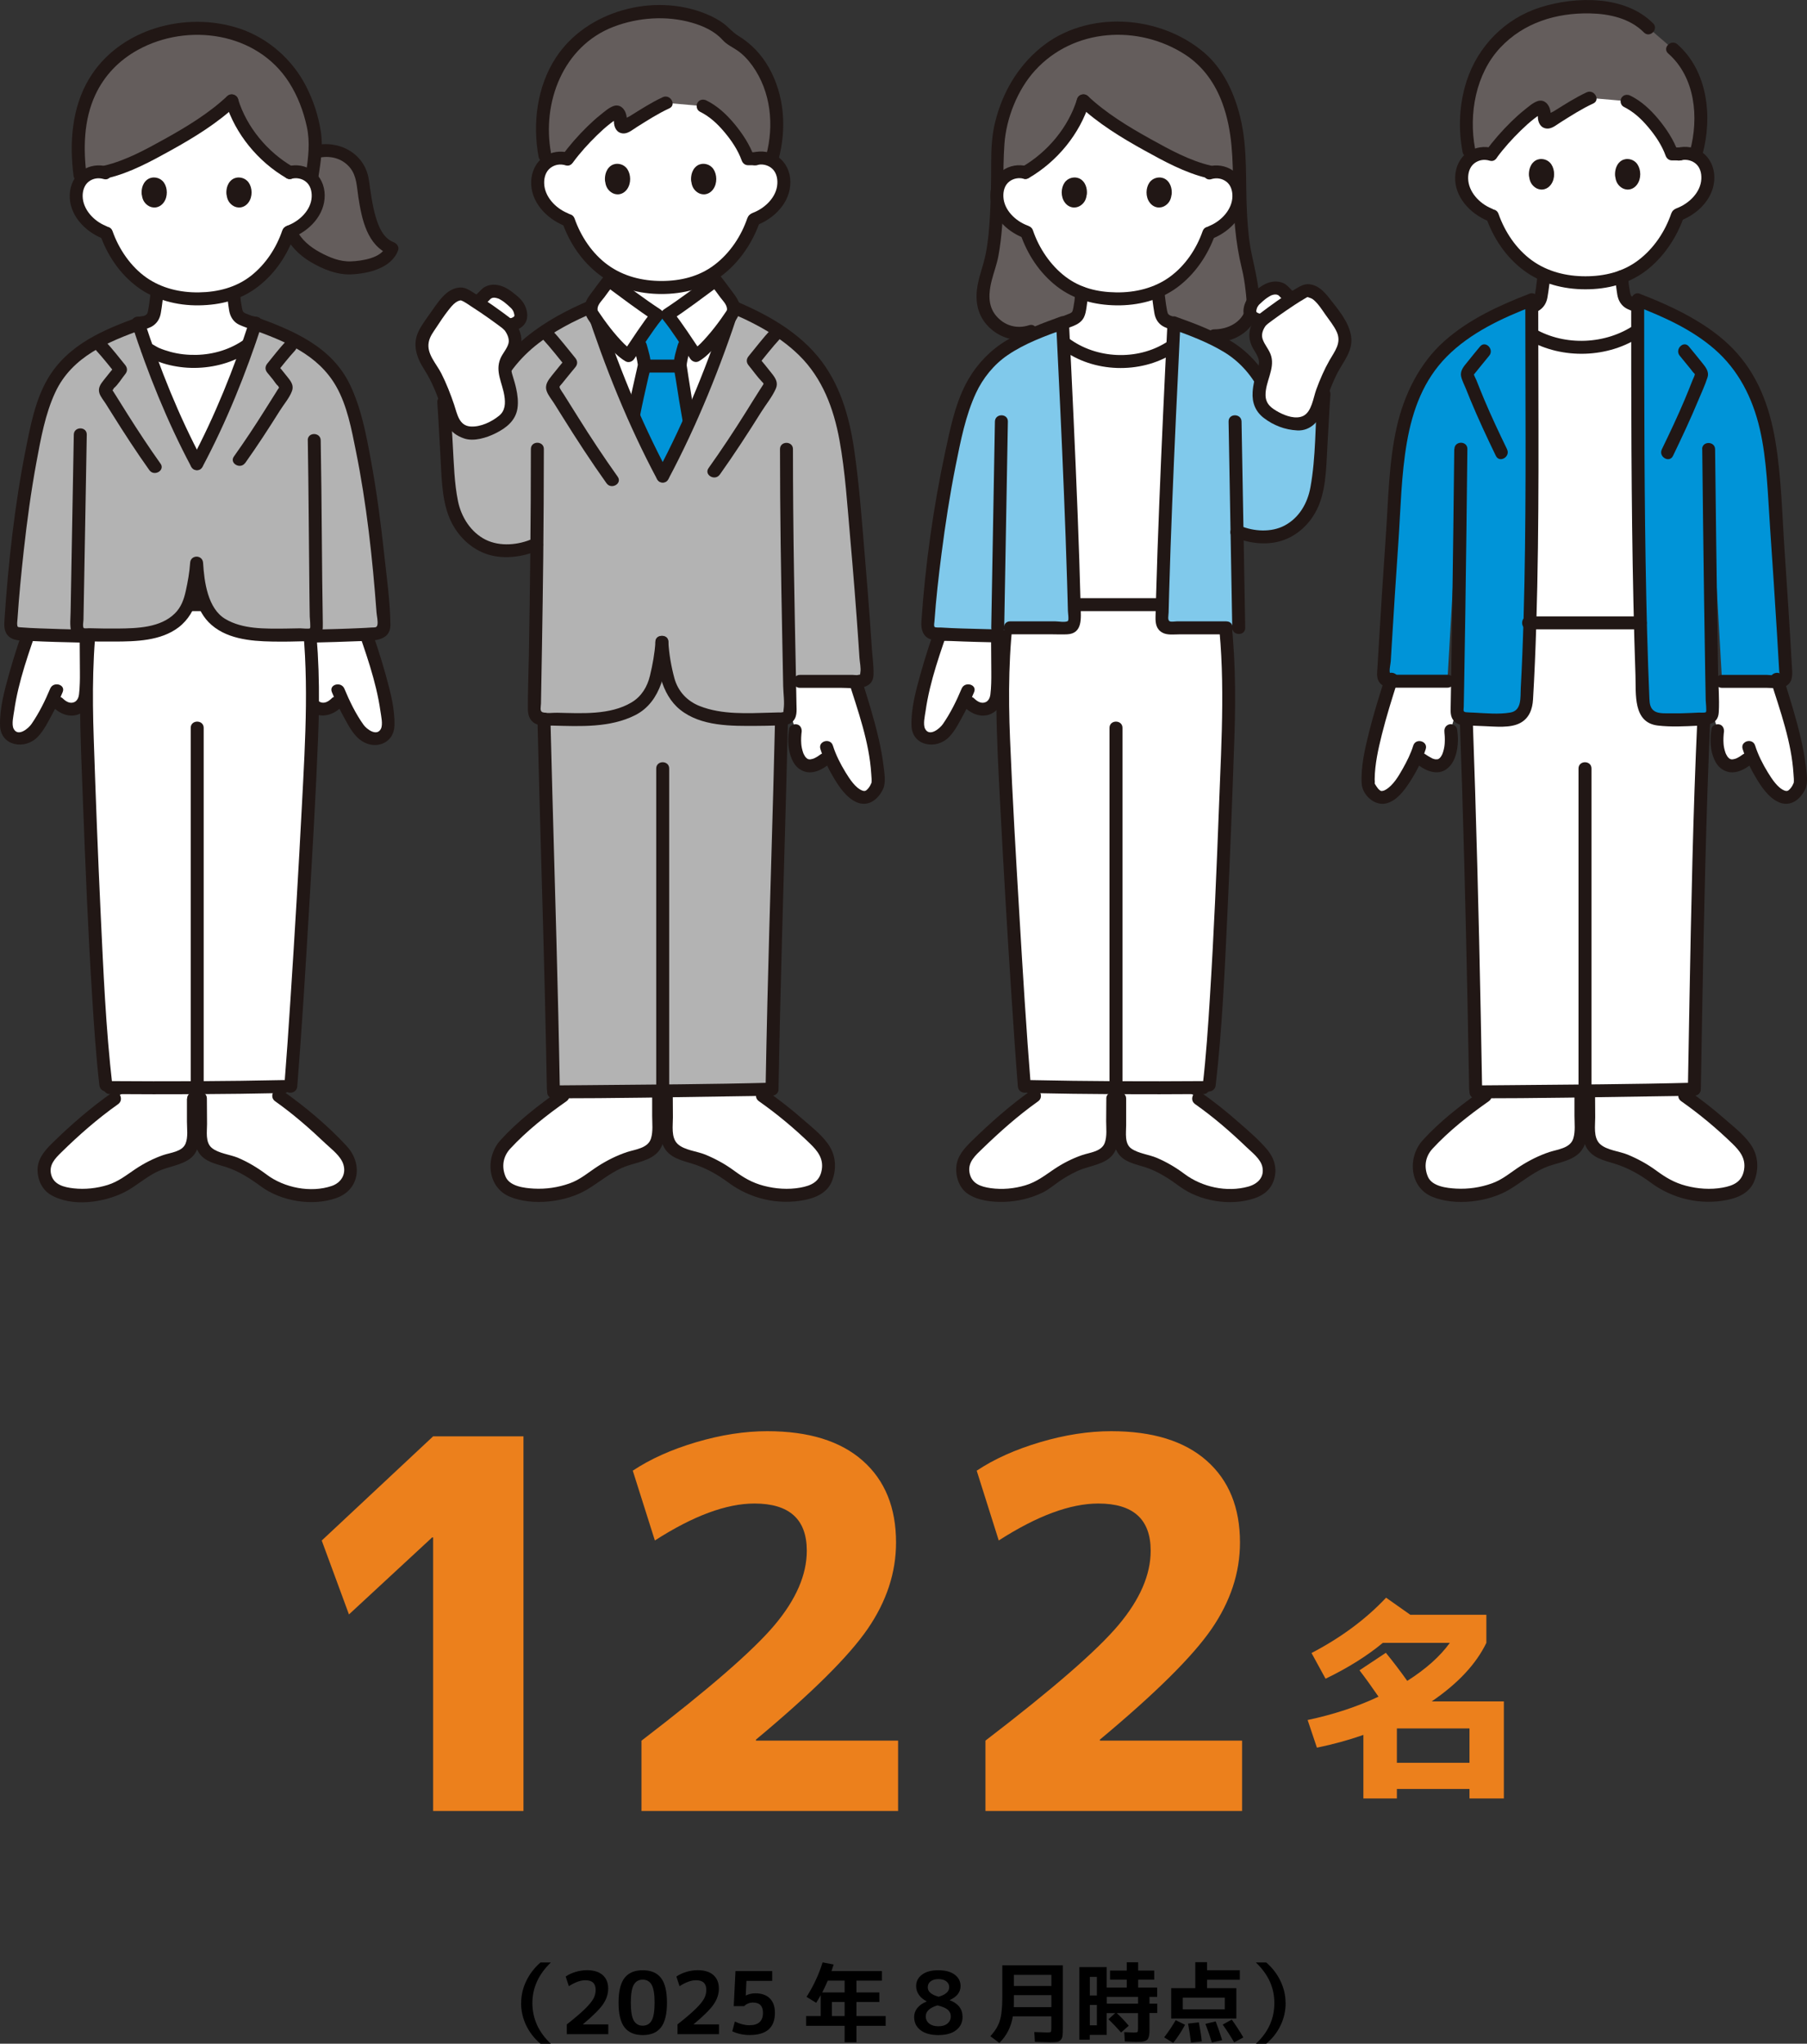 <?xml version="1.0" encoding="UTF-8"?><svg id="_レイヤー_1" xmlns="http://www.w3.org/2000/svg" width="334.46" height="378.29" viewBox="0 0 334.46 378.29"><rect x="0" y="0" width="334.46" height="378.29" fill="#333333" stroke="none"/><defs><style>.cls-1{fill:#0094d8;}.cls-2{fill:#ec801c;}.cls-3{fill:#645d5c;}.cls-4{fill:#fff;}.cls-5{fill:#b3b3b3;}.cls-6{fill:#211715;}.cls-7{fill:#80c9eb;}</style></defs><path d="M96.46,370.77c0-1.43.32-2.8.95-4.1s1.51-2.45,2.63-3.42h1.92c-2.28,2.19-3.42,4.69-3.42,7.52s1.14,5.42,3.42,7.52h-1.92c-1.14-.96-2.02-2.09-2.65-3.39-.62-1.3-.94-2.68-.94-4.13Z"/><path d="M104.9,374.72c1.46-1.14,2.58-2.1,3.37-2.87.78-.77,1.31-1.42,1.58-1.93.27-.51.4-1.05.4-1.6,0-1.18-.63-1.78-1.9-1.78-.9,0-1.92.37-3.06,1.1l-.59-1.79c.53-.36,1.15-.65,1.86-.86s1.41-.31,2.1-.31c1.25,0,2.21.3,2.89.9s1.02,1.44,1.02,2.5c0,1-.32,1.97-.95,2.9-.63.93-1.88,2.16-3.72,3.7v.03h4.69v1.81h-7.68v-1.81Z"/><path d="M115.6,366.11c.74-.95,1.86-1.42,3.37-1.42s2.63.47,3.37,1.42c.74.95,1.11,2.47,1.11,4.58s-.37,3.63-1.11,4.58c-.74.95-1.86,1.42-3.37,1.42s-2.63-.47-3.37-1.42-1.11-2.47-1.11-4.58.37-3.63,1.11-4.58ZM117.3,373.99c.36.64.92.96,1.66.96s1.3-.32,1.66-.96c.36-.64.54-1.74.54-3.3s-.18-2.66-.54-3.3c-.36-.64-.92-.96-1.66-.96s-1.3.32-1.66.96c-.36.64-.54,1.74-.54,3.3s.18,2.66.54,3.3Z"/><path d="M125.38,374.72c1.46-1.14,2.58-2.1,3.37-2.87s1.31-1.42,1.58-1.93c.27-.51.4-1.05.4-1.6,0-1.18-.63-1.78-1.9-1.78-.9,0-1.91.37-3.05,1.1l-.59-1.79c.53-.36,1.16-.65,1.86-.86s1.41-.31,2.1-.31c1.25,0,2.21.3,2.89.9.68.6,1.02,1.44,1.02,2.5,0,1-.32,1.97-.95,2.9-.63.93-1.87,2.16-3.72,3.7v.03h4.69v1.81h-7.68v-1.81Z"/><path d="M142.94,366.66h-4.78l-.13,2.7h.03c.53-.27,1.12-.4,1.76-.4,1.15,0,2.04.31,2.67.94.63.63.94,1.52.94,2.67,0,2.74-1.56,4.11-4.69,4.11-1.14,0-2.21-.23-3.2-.69l.48-1.81c.96.46,1.85.69,2.67.69,1.69,0,2.53-.77,2.53-2.3,0-1.27-.61-1.9-1.84-1.9-.63,0-1.18.22-1.65.66h-1.92l.32-6.48h6.8v1.81Z"/><path d="M152.25,363.23l2.05.4c-.2.63-.34,1.03-.4,1.22h9.34v1.76h-4.72v2.19h4.24v1.76h-4.24v2.61h5.41v1.81h-5.41v3.04h-2.19v-3.04h-7.12v-1.81h2.69v-3.86c-.29.52-.57.99-.83,1.41l-1.79-1.1c1.27-1.97,2.26-4.1,2.98-6.38ZM153.21,366.61c-.36.84-.7,1.57-1.02,2.19h4.14v-2.19h-3.12ZM156.33,370.56h-2.35v2.61h2.35v-2.61Z"/><path d="M170.66,365.5c.72-.54,1.73-.81,3.02-.81s2.3.27,3.02.81c.73.54,1.09,1.25,1.09,2.12,0,1.12-.67,1.98-2,2.59v.03c1.58.6,2.37,1.63,2.37,3.09,0,1.02-.4,1.84-1.18,2.45-.79.61-1.89.91-3.3.91s-2.51-.3-3.3-.91c-.79-.61-1.18-1.42-1.18-2.45,0-.6.2-1.14.58-1.64.39-.5.97-.9,1.74-1.22v-.03c-.62-.31-1.1-.71-1.44-1.2-.34-.49-.51-1.03-.51-1.62,0-.87.36-1.58,1.09-2.12ZM173.51,371.19c-1.44.44-2.16,1.11-2.16,2.03,0,.55.21,1,.64,1.34s.99.5,1.7.5,1.26-.17,1.67-.5c.41-.34.62-.78.62-1.34,0-.49-.18-.89-.54-1.21s-1-.59-1.93-.82ZM173.74,369.59c1.3-.38,1.95-.97,1.95-1.74,0-.46-.18-.83-.53-1.1-.35-.28-.84-.42-1.47-.42s-1.1.14-1.45.42-.52.65-.52,1.1c0,.8.67,1.38,2.02,1.74Z"/><path d="M184.98,378.15l-1.68-1.25c.85-.91,1.44-1.86,1.75-2.85.31-.99.47-2.44.47-4.35v-5.92h11.2v11.63c0,.65-.02,1.13-.06,1.43-.04.3-.15.56-.34.76-.19.2-.43.32-.71.36-.28.04-.73.06-1.34.06-.35,0-1.26-.03-2.72-.08l-.11-1.81c1.41.05,2.21.08,2.4.08.36,0,.58-.04.65-.1.07-.07.1-.29.1-.65v-2.24h-7.12c-.32,1.95-1.15,3.59-2.5,4.93ZM187.66,369.3v1.31c0,.42,0,.72-.02.91h6.96v-2.22h-6.94ZM187.66,367.6h6.94v-2.06h-6.94v2.06Z"/><path d="M214.2,369.62h-1.44v1.26h1.44v1.73h-1.44v2.67c0,.45,0,.8-.02,1.06-.02.26-.06.5-.13.72s-.15.38-.25.48c-.1.1-.25.18-.47.26-.22.07-.45.12-.7.13-.25,0-.59.02-1.02.02-.31,0-.97-.03-1.98-.08l-.1-1.73c.88.05,1.46.08,1.71.08.43,0,.67-.03.74-.1.07-.06.1-.3.1-.7v-2.8h-3.94c.76.7,1.5,1.48,2.22,2.34l-1.42,1.25c-.77-.88-1.55-1.7-2.34-2.45l1.26-1.14h-1.58v4.03h-3.14v.9h-1.92v-13.44h5.06v3.79h3.71v-1.47h-3.09v-1.68h3.09v-1.54h2.11v1.54h2.98v1.68h-2.98v1.47h3.52v1.73ZM201.72,369.36h1.3v-3.44h-1.3v3.44ZM201.72,371.12v3.76h1.3v-3.76h-1.3ZM204.86,369.62v1.26h5.79v-1.26h-5.79Z"/><path d="M215.48,377.11c.82-1.07,1.53-2.13,2.13-3.18l1.73.85c-.6,1.15-1.33,2.27-2.19,3.36l-1.66-1.02ZM218.92,373.62h-2.14v-5.62h4.46v-4.8h2.18v1.49h6.06v1.76h-6.06v1.55h5.42v5.62h-9.92ZM218.92,371.92h7.78v-2.16h-7.78v2.16ZM220.44,378.08c-.12-1.06-.3-2.23-.54-3.52l2-.22c.27,1.43.45,2.6.54,3.52l-2,.22ZM224.31,378.07c-.35-1.14-.75-2.29-1.2-3.46l1.9-.45c.44,1.12.84,2.28,1.2,3.47l-1.9.43ZM228.44,378.05c-.65-1.12-1.36-2.22-2.13-3.3l1.68-.93c.81,1.14,1.53,2.25,2.14,3.31l-1.7.91Z"/><path d="M237.96,370.77c0,1.45-.31,2.83-.94,4.13-.62,1.3-1.51,2.43-2.65,3.39h-1.92c2.28-2.1,3.42-4.61,3.42-7.52s-1.14-5.33-3.42-7.52h1.92c1.12.97,2,2.11,2.63,3.42s.95,2.67.95,4.1Z"/><path class="cls-2" d="M80.17,335.21v-50.63h-.19l-15.39,14.25-5.04-13.68,20.62-19.29h16.72v69.35h-16.72Z"/><path class="cls-2" d="M118.74,322.19c12.48-9.56,20.69-16.7,24.65-21.42,3.96-4.72,5.94-9.29,5.94-13.73,0-5.83-3.23-8.74-9.69-8.74-5.19,0-11.34,2.28-18.43,6.84l-4.09-12.92c3.23-2.15,7.14-3.91,11.73-5.27,4.59-1.36,8.98-2.04,13.16-2.04,7.66,0,13.55,1.82,17.67,5.46,4.12,3.64,6.17,8.69,6.17,15.15,0,5.57-1.76,10.91-5.27,16.01-3.51,5.1-10.4,11.92-20.66,20.47v.19h26.31v13.02h-47.5v-13.02Z"/><path class="cls-2" d="M182.39,322.19c12.48-9.56,20.69-16.7,24.65-21.42,3.96-4.72,5.94-9.29,5.94-13.73,0-5.83-3.23-8.74-9.69-8.74-5.19,0-11.34,2.28-18.43,6.84l-4.08-12.92c3.23-2.15,7.14-3.91,11.73-5.27,4.59-1.36,8.98-2.04,13.16-2.04,7.66,0,13.55,1.82,17.67,5.46,4.12,3.64,6.17,8.69,6.17,15.15,0,5.57-1.76,10.91-5.27,16.01-3.51,5.1-10.4,11.92-20.66,20.47v.19h26.32v13.02h-47.5v-13.02Z"/><path class="cls-2" d="M278.35,314.93v17.96h-6.36v-1.76h-13.44v1.76h-6.2v-11.76c-2.75.96-5.61,1.75-8.6,2.36l-1.72-5.12c4.77-1.01,9.15-2.45,13.12-4.32-1.28-1.87-2.45-3.49-3.52-4.88l4.88-3.24c1.31,1.6,2.63,3.33,3.96,5.2,3.44-2.19,6.07-4.53,7.88-7.04h-12.4c-2.93,2.43-6.47,4.64-10.6,6.64l-2.6-4.76c5.46-2.85,10.07-6.27,13.8-10.24l4.48,3.16h14.08v5.2c-1.89,3.92-5.27,7.53-10.12,10.84h13.36ZM258.55,319.93v6.36h13.44v-6.36h-13.44Z"/><path class="cls-4" d="M144.53,31.37c-.9-1.67-3.02-2.49-4.8-1.97,0,0,1.62-15.18-17.43-15.18s-17.29,15.24-17.29,15.24c-1.77-.58-3.9.17-4.86,1.82-.95,1.65-.78,3.92.2,5.6,1.04,1.79,2.93,3.28,4.84,3.9.71,2.08,1.93,4.53,3.96,6.8,1.09,1.22,2.29,2.22,3.56,3.03v1.28c.39.29,8.32,6.01,8.92,6.4h1.9c.6-.39,8.53-6.11,8.92-6.4v-1.55c1.12-.78,2.18-1.73,3.19-2.89,2-2.29,3.19-4.74,3.88-6.83.09-.04.18-.07.18-.07,1.76-.64,3.47-1.98,4.48-3.59,1.03-1.65,1.28-3.92.38-5.6Z"/><path class="cls-4" d="M114.91,71.33c-1.7-4.18-3.32-8.51-4.73-12.7-1.21-.56-.84-2.32-.17-3.17.82-1.04,1.85-2.54,2.7-3.57.39.29,8.32,6.01,8.92,6.4h1.9c.6-.39,8.53-6.11,8.92-6.4.84,1.03,1.87,2.53,2.7,3.57.28.35.51.87.59,1.39-2.16,6.61-4.85,13.64-7.67,20.01-2.1,4.76-2.8,6.38-5.4,11.25-2.6-4.87-3.3-6.49-5.4-11.25-.79-1.8-1.58-3.65-2.35-5.53Z"/><path class="cls-4" d="M136.79,218.87c-.37-.24-.73-.51-1.07-.78-1.76-1.37-3.99-2.65-6.27-3.51-1.42-.54-3.5-.89-4.62-1.75-1.57-1.21-1.48-3.5-1.48-5.13,0-1.15-.04-4.48-.04-5.8,6.37-.08,12.68-.16,16.57-.23.67.65,1.18,1.14,1.18,1.14,4.51,3.16,7.4,5.75,10.55,8.86,1.32,1.3,2.16,3.26,1.55,5.61-.29,1.13-.64,2.05-1.8,2.72-1.16.67-2.57,1-3.98,1.15-3.22.35-6.56-.25-9.36-1.58-.43-.2-.83-.44-1.22-.69Z"/><path class="cls-4" d="M93.2,219.41c-.58-.59-.82-1.3-1.04-2.13-.61-2.35.23-4.31,1.55-5.61,3.15-3.11,6.04-5.7,10.55-8.86,0,0,.34-.3.79-.71,3.71-.03,10.22-.1,16.86-.17,0,1.51,0,4.68,0,5.78,0,1.63.16,3.93-1.41,5.13-1.13.87-3.2,1.21-4.62,1.75-2.29.87-4.52,2.14-6.27,3.51-.71.55-1.45,1.07-2.29,1.47-2.81,1.33-6.14,1.93-9.36,1.58-1.41-.15-2.82-.48-3.98-1.15-.31-.18-.56-.37-.77-.59Z"/><path class="cls-4" d="M160.42,147.53c.73-.2,1.43-.89,2.06-2.26.3-5.01-2.27-13.23-4.15-19.17-3.25,0-8.14,0-10.29,0h-1.89c.04,1.86.07,3.76.11,5.7l.98,3.44c-.59,3.57.74,8.82,5.3,5.39l1.06-.76c1.33,3.14,4.27,8.37,6.83,7.65Z"/><path class="cls-5" d="M133.87,132.96c-.29-.03-.57-.06-.82-.1-2.58-.39-4.86-1.28-5.98-2.09-1.71-1.24-2.7-2.67-3.27-4.46-.33-1.03-1.18-5.17-1.29-7.45-.11,2.28-.96,6.42-1.29,7.45-.57,1.79-1.56,3.22-3.27,4.46-1.12.81-3.4,1.7-5.98,2.09-2.88.43-8.38.31-11.29.21.43,18.89,1.33,44.32,1.74,68.53v.5c4.35,0,35-.34,40.49-.5.42-24.46,1.32-49.71,1.75-68.55-2.61.09-7.74.21-10.79-.09Z"/><path class="cls-6" d="M157.04,126c1.76,5.57,3.86,11.37,4.22,17.24.04.58.12,1.24.03,1.81.06-.36-.13.19-.21.33-.11.18-.22.37-.36.53-.42.5-.65.59-1.1.43-1.26-.46-2.36-2.15-3.1-3.36-.95-1.55-1.81-3.23-2.36-4.98-.46-1.47-2.78-.84-2.31.64.58,1.84,1.46,3.64,2.45,5.3s2.33,3.7,4.22,4.54c2.14.95,3.97-.45,4.9-2.37.6-1.22.27-3,.12-4.31-.2-1.66-.51-3.31-.88-4.95-.89-3.88-2.09-7.69-3.29-11.48-.46-1.47-2.78-.84-2.31.64h0Z"/><path class="cls-6" d="M146.07,134.93c-.27,1.65-.27,3.44.28,5.03.27.77.65,1.54,1.27,2.1s1.46.92,2.33.9c1.17-.03,2.26-.59,3.18-1.28.26-.19.46-.39.55-.72.08-.29.04-.67-.12-.92-.32-.5-1.1-.83-1.64-.43-.37.28-.77.54-1.19.74-.05.02-.1.04-.15.07-.13.07.25-.09.11-.05-.09.03-.17.06-.26.09-.16.05-.33.06-.49.11.29-.1.26-.03.14-.02-.03,0-.07,0-.1,0-.07,0-.15,0-.22,0-.03,0-.06,0-.09,0-.18,0,.2.02.18.02-.04.02-.18-.04-.22-.05-.06-.02-.13-.04-.19-.06-.13-.04.31.15.15.06-.03-.01-.05-.03-.08-.04-.05-.03-.1-.06-.15-.09-.02-.02-.05-.03-.07-.05-.16-.1.24.2.1.08-.1-.09-.2-.18-.29-.28-.02-.02-.04-.05-.06-.07-.11-.12.1.14.1.13-.03-.07-.09-.13-.14-.2-.08-.12-.15-.25-.22-.39-.03-.06-.05-.13-.09-.19.2.32.05.13,0,0-.11-.31-.2-.63-.27-.95-.04-.17-.06-.34-.09-.51,0,0,.04.33.02.15,0-.04,0-.08-.01-.12-.01-.1-.02-.2-.03-.29-.03-.39-.04-.79-.02-1.19,0-.2.02-.41.04-.61,0-.1.02-.19.03-.29.02-.15-.04.29-.02.15.01-.06.02-.13.03-.19.1-.62-.16-1.32-.84-1.48-.58-.13-1.37.18-1.48.84h0Z"/><path class="cls-5" d="M100.82,61.26c2.72-1.8,5.7-3.28,8.73-4.55,2.16,6.65,4.87,13.73,7.71,20.15,2.1,4.76,2.8,6.38,5.4,11.25,2.6-4.87,3.3-6.49,5.4-11.25,2.82-6.39,5.51-13.43,7.67-20.04,6.28,2.67,12.37,6.21,16.15,11.83,3.83,5.7,4.92,12.79,5.61,19.63,1.14,11.35,1.91,24.73,2.62,36.58.04.68-.49,1.24-1.17,1.24-3.15,0-8.53,0-10.9,0h-1.89c.04,1.86.07,3.76.11,5.7.01.65-.5,1.21-1.15,1.23-2.66.1-9.03.28-12.05-.18-2.58-.39-4.86-1.28-5.98-2.09-1.71-1.24-2.7-2.67-3.27-4.46-.33-1.03-1.18-5.17-1.29-7.45-.11,2.28-.96,6.42-1.29,7.45-.57,1.79-1.56,3.22-3.27,4.46-1.12.81-3.4,1.7-5.98,2.09-3.03.45-8.97.3-11.74.19-.75-.03-1.34-.66-1.33-1.42.2-11.26.38-20.69.47-30.97-1.91.92-4,1.48-7.14,1.15-3.85-.4-7.09-3.55-8.26-7.24-.54-1.69-.7-3.47-.87-5.24-.62-6.81-.63-10.18-.98-14.84l8.94-2.09c.58-1.3,1.26-2.55,2.07-3.75,2.01-2.99,4.68-5.4,7.68-7.39Z"/><path class="cls-6" d="M133.41,57.16c5.21,2.08,10.45,4.64,14.5,8.61,4.32,4.24,6.4,9.85,7.47,15.7s1.46,12.18,2,18.26c.57,6.44,1.08,12.88,1.52,19.33.06.9.12,1.8.18,2.71.05.77.31,1.9.17,2.67-.14.72.15.29-.36.48-.27.1-.78,0-1.07,0-.69,0-1.37,0-2.06,0-2.57,0-5.14,0-7.7,0-1.54,0-1.55,2.4,0,2.4,2.57,0,5.14,0,7.7,0,2.13,0,5.82.66,5.92-2.44.05-1.61-.2-3.3-.31-4.9-.12-1.83-.25-3.65-.38-5.48-.26-3.55-.54-7.09-.84-10.63-.58-6.83-1.05-13.72-2.03-20.51-.9-6.25-2.67-12.48-6.78-17.41-4.46-5.36-10.92-8.55-17.28-11.08-1.43-.57-2.06,1.75-.64,2.31h0Z"/><path class="cls-6" d="M144.37,83.13c0,11.7.19,23.39.42,35.09.06,2.92.12,5.85.17,8.77.03,1.38.28,2.97.08,4.33-.12.82.16.34-.27.53-.14.06-.45.02-.6.02-.47.01-.95.03-1.42.04-4.38.11-9.12.42-13.27-1.23-2.33-.93-4-2.74-4.66-5.16-.58-2.15-.98-4.44-1.11-6.66-.09-1.53-2.49-1.55-2.4,0,.26,4.37.96,9.6,4.58,12.51,3.88,3.11,9.49,3.02,14.2,2.99,1.18,0,2.36-.03,3.54-.07.99-.03,2.08.08,2.91-.58,1.06-.85.91-2.14.88-3.36-.03-1.75-.07-3.49-.1-5.24-.13-6.45-.26-12.89-.36-19.34-.12-7.55-.19-15.09-.19-22.64,0-1.54-2.4-1.55-2.4,0h0Z"/><path class="cls-6" d="M110.98,54.84c-8.6,3.43-16.94,8.18-20.94,16.95-.64,1.39,1.43,2.62,2.07,1.21,1.84-4.03,4.63-7.36,8.21-9.94s7.34-4.33,11.29-5.91c1.42-.57.8-2.89-.64-2.31h0Z"/><path class="cls-1" d="M122.66,88.12c2.39-4.47,3.17-6.2,4.91-10.14-.58-3.16-1.66-10.1-1.67-10.31-.02-.62.43-2.55.72-3.59,0,0,.12-.41.29-1.03-1.16-1.7-2.54-3.7-3.39-4.75h-1.9c-.85,1.05-2.23,3.03-3.38,4.74.17.62.28,1.03.28,1.03.28,1.01.74,2.99.72,3.61,0,.2-1.44,6.32-1.99,9.2,2.1,4.76,2.8,6.38,5.4,11.25"/><path class="cls-6" d="M134.62,56.37c-3.49,10.68-7.71,21.22-13,31.14-.73,1.36,1.34,2.58,2.07,1.21,5.38-10.1,9.69-20.85,13.24-31.72.48-1.47-1.84-2.1-2.31-.64h0Z"/><path class="cls-6" d="M133.22,87.86c2.69-3.78,5.21-7.66,7.67-11.59.87-1.39,2.04-2.81,2.7-4.31.47-1.05.02-1.86-.63-2.7-.88-1.13-1.79-2.23-2.7-3.33v1.7c1.36-1.67,2.68-3.37,4.14-4.96,1.04-1.14-.65-2.84-1.7-1.7-1.46,1.58-2.78,3.29-4.14,4.96-.44.54-.45,1.15,0,1.7.8.97,1.55,2.05,2.41,2.96.45.47.44.37.11.88-.16.24-.31.49-.47.73-.87,1.36-1.72,2.73-2.57,4.1-2.2,3.51-4.48,6.96-6.89,10.34-.9,1.26,1.18,2.46,2.07,1.21h0Z"/><path class="cls-6" d="M108.39,57c3.55,10.87,7.85,21.62,13.24,31.72.73,1.36,2.8.15,2.07-1.21-5.29-9.92-9.51-20.47-13-31.14-.48-1.46-2.8-.84-2.31.64h0Z"/><path class="cls-6" d="M114.33,88.24c-2.56-3.6-5-7.28-7.34-11.03-.89-1.41-1.76-2.83-2.66-4.24-.21-.32-.45-.64-.63-.98-.27-.51-.08-.49.31-.98.81-1.02,1.65-2.03,2.48-3.04.45-.54.44-1.15,0-1.7-1.44-1.77-2.85-3.58-4.39-5.26-1.05-1.14-2.74.56-1.7,1.7,1.54,1.68,2.95,3.49,4.39,5.26v-1.7c-.88,1.07-1.76,2.13-2.62,3.21-.7.89-1.41,1.76-.97,2.95.29.79.92,1.53,1.37,2.25.52.83,1.04,1.66,1.56,2.49,2.6,4.17,5.28,8.28,8.13,12.28.89,1.25,2.97.05,2.07-1.21h0Z"/><path class="cls-6" d="M99.48,133.06c.4,17.43.99,34.86,1.4,52.3.13,5.41.24,10.83.34,16.24.03,1.54,2.43,1.55,2.4,0-.32-18.36-.89-36.71-1.39-55.06-.12-4.49-.24-8.98-.35-13.48-.04-1.54-2.44-1.55-2.4,0h0Z"/><path class="cls-6" d="M143.46,133.05c-.4,17.45-1,34.89-1.42,52.34-.13,5.4-.24,10.81-.34,16.21-.03,1.54,2.37,1.55,2.4,0,.32-18.42.9-36.83,1.41-55.24.12-4.44.24-8.87.34-13.31.04-1.54-2.36-1.54-2.4,0h0Z"/><path class="cls-6" d="M121.46,142.25v59.85c0,1.54,2.4,1.55,2.4,0v-59.85c0-1.54-2.4-1.55-2.4,0h0Z"/><path class="cls-6" d="M102.42,203.3c11.23,0,22.46-.21,33.69-.38,2.27-.03,4.53-.06,6.8-.12,1.54-.04,1.55-2.44,0-2.4-11.43.31-22.86.35-34.29.46-2.06.02-4.13.04-6.19.05-1.54,0-1.55,2.4,0,2.4h0Z"/><path class="cls-6" d="M125.47,63.76c-.34,1.22-.82,2.66-.76,3.94.03.81.24,1.65.36,2.44.42,2.72.85,5.44,1.34,8.15.12.64.89,1,1.48.84.67-.18.95-.84.84-1.48-.48-2.61-.89-5.24-1.3-7.86-.08-.51-.16-1.01-.23-1.52-.03-.17-.05-.35-.08-.52,0-.06-.02-.12-.03-.19-.03-.22.08.06.02.15.04-.05,0-.32.01-.38,0-.07.09-.52.13-.72.15-.75.33-1.5.54-2.23.41-1.49-1.9-2.13-2.31-.64h0Z"/><path class="cls-6" d="M125.29,66.56c-1.81,0-3.61,0-5.42,0-.63,0-1.23.55-1.2,1.2s.53,1.2,1.2,1.2c1.81,0,3.61,0,5.42,0,.63,0,1.23-.55,1.2-1.2s-.53-1.2-1.2-1.2h0Z"/><path class="cls-6" d="M117.37,64.38c.17.65.33,1.3.47,1.95.07.32.14.65.18.98-.02-.14.02.18.02.18.07.41-.11-.15.04-.11.03,0-.41,1.86-.43,1.98-.54,2.39-1.09,4.78-1.55,7.19-.12.64.18,1.29.84,1.48.59.16,1.35-.2,1.48-.84.47-2.49,1.05-4.97,1.61-7.45.15-.66.4-1.38.42-2.07.05-1.28-.43-2.71-.76-3.93-.4-1.49-2.72-.86-2.31.64h0Z"/><path class="cls-4" d="M132.44,51.9c.84,1.03,1.87,2.53,2.7,3.57.48.61.81,1.71.49,2.48-.36.65-4.29,6.39-6.84,7.88-.74-1.08-3.79-5.72-5.27-7.53.6-.39,8.53-6.11,8.92-6.4Z"/><path class="cls-4" d="M112.71,51.9c-.84,1.03-1.87,2.53-2.7,3.57-.48.61-.81,1.71-.49,2.48.36.65,4.29,6.39,6.84,7.88.74-1.08,3.79-5.72,5.27-7.53-.6-.39-8.53-6.11-8.92-6.4Z"/><path class="cls-6" d="M131.59,52.74c.6.74,1.15,1.52,1.72,2.29.45.6,1.14,1.25,1.24,2.03.05.38-.02.39-.28.78s-.55.8-.83,1.2c-.78,1.09-1.61,2.16-2.5,3.17-.83.95-1.74,1.96-2.76,2.57l1.64.43c-1.78-2.61-3.46-5.31-5.45-7.77l-.24,1.88c3.05-2,5.98-4.23,8.92-6.4.52-.38.78-1.04.43-1.64-.3-.51-1.12-.82-1.64-.43-2.93,2.16-5.87,4.4-8.92,6.4-.7.46-.74,1.27-.24,1.88,1.78,2.2,3.42,4.86,5.08,7.28.36.53,1.05.78,1.64.43,1.33-.8,2.42-1.98,3.42-3.14s2.01-2.48,2.93-3.79c.78-1.11,1.42-2.04,1.12-3.5-.22-1.03-.87-1.78-1.48-2.61-.69-.93-1.37-1.87-2.1-2.77-.41-.5-1.27-.42-1.7,0-.5.5-.41,1.19,0,1.7Z"/><path class="cls-6" d="M111.86,51.05c-.73.9-1.41,1.84-2.1,2.77-.61.83-1.26,1.57-1.48,2.61-.3,1.45.34,2.39,1.12,3.5.92,1.3,1.89,2.58,2.93,3.79s2.09,2.35,3.42,3.14c.58.35,1.28.1,1.64-.43,1.66-2.42,3.3-5.09,5.08-7.28.5-.62.45-1.43-.24-1.88-3.05-2-5.98-4.23-8.92-6.4-.52-.39-1.34-.09-1.64.43-.36.61-.09,1.26.43,1.64,2.93,2.16,5.87,4.4,8.92,6.4l-.24-1.88c-1.99,2.46-3.67,5.16-5.45,7.77l1.64-.43c-.99-.6-1.88-1.57-2.7-2.5-.91-1.03-1.75-2.12-2.55-3.24-.28-.4-.56-.79-.83-1.2-.08-.12-.16-.24-.24-.36-.02-.04-.06-.08-.07-.12.07.19.02-.17.02-.25.05-.8.79-1.48,1.24-2.08.57-.77,1.12-1.55,1.72-2.29.41-.5.49-1.21,0-1.7-.42-.42-1.29-.51-1.7,0Z"/><path class="cls-6" d="M120.71,201.91c0,1.54,0,3.08,0,4.63,0,1.37.19,2.89-.22,4.2-.56,1.81-2.9,2-4.45,2.51-1.89.63-3.71,1.55-5.38,2.62-1.76,1.14-3.24,2.47-5.25,3.18-2.11.75-4.35,1.08-6.59.96-1.74-.1-4.5-.39-5.26-2.25s-.43-3.72.88-5.14c3.07-3.32,6.73-6.2,10.42-8.79,1.25-.88.06-2.96-1.21-2.07-3.88,2.73-7.82,5.76-11.02,9.29-2.87,3.16-2.46,8.72,1.73,10.46s10.4,1.05,14.41-1.39c2.14-1.3,3.99-2.88,6.3-3.93,1.97-.89,4.42-1.08,6.15-2.43,1.84-1.44,1.89-3.79,1.88-5.93,0-1.98,0-3.95,0-5.93,0-1.54-2.4-1.55-2.4,0h0Z"/><path class="cls-6" d="M122.1,201.89c0,1.73.03,3.46.04,5.18s-.11,3.73.79,5.34c1.08,1.92,3.26,2.39,5.21,2.99,2.4.73,4.65,1.98,6.66,3.48,4.03,3,9.19,4.23,14.16,3.23,2.16-.43,4.24-1.4,5.06-3.56.77-2.02.73-4.29-.36-6.18-1.17-2.03-3.35-3.68-5.09-5.21-2.19-1.93-4.51-3.71-6.9-5.4-1.27-.89-2.47,1.19-1.21,2.07,3.37,2.37,6.52,4.99,9.48,7.86,1.4,1.36,2.51,2.76,2.16,4.84-.37,2.2-1.91,2.93-3.98,3.3-2.22.4-4.57.23-6.75-.34s-3.77-1.53-5.51-2.81c-1.63-1.2-3.41-2.17-5.28-2.95-1.56-.65-3.91-.81-5.16-1.99s-.86-3.42-.87-4.93c0-1.64-.03-3.29-.03-4.93,0-1.54-2.4-1.55-2.4,0h0Z"/><path class="cls-3" d="M101.07,18.12c.79-3.37,2.26-6.45,4.31-8.74,3.83-4.3,8.4-6.6,15.36-7.12,5.38-.4,11.62,1.35,14.23,4.75,1.27.81,2.58,1.46,3.64,2.55,4.71,4.82,6.49,12.58,4.18,20.15-.92-.46-1.99-.59-2.98-.32h-1.38c-.9-2.56-2.95-5.4-5.08-7.46-1.24-1.2-2.1-1.74-3.23-2.29l-6.87-.6c-2.36,1.06-5.68,3.3-7.55,4.41-.45.26-.97-.16-.91-.73.04-.38.04-.78-.08-1.31s-.52-.78-.82-.61c-2.61,1.47-6.63,5.58-8.88,8.68-1.28-.42-2.76-.14-3.84.68-1.03-3.91-1.01-8.16-.1-12.02Z"/><path class="cls-6" d="M144.11,29.46c1.51-5.63,1.11-11.79-1.79-16.93-1.41-2.49-3.27-4.44-5.71-5.93-.98-.6-1.67-1.47-2.58-2.17-1.05-.8-2.21-1.39-3.43-1.89-9.58-3.88-22.06-.6-27.76,8.2-3.44,5.32-4.3,12.15-3.15,18.29.28,1.52,2.6.87,2.31-.64-1.76-9.39,2.23-19.87,11.58-23.44,4.53-1.73,9.77-2.1,14.45-.76,2.09.6,4.22,1.55,5.7,3.19.76.85,1.76,1.3,2.7,1.93,1.12.76,2.03,1.75,2.82,2.84,3.45,4.81,4.06,11.04,2.55,16.66-.4,1.49,1.91,2.13,2.31.64h0Z"/><path class="cls-6" d="M140.05,30.55c.88-.24,1.89-.08,2.67.5.92.69,1.22,1.83,1.16,2.94-.12,2.49-2.3,4.56-4.52,5.4-.61.23-1.02.81-.84,1.48.16.58.87,1.07,1.48.84,3.35-1.27,6.33-4.28,6.29-8.06-.02-1.81-.77-3.5-2.24-4.58-1.32-.97-3.07-1.26-4.64-.84-1.49.4-.86,2.72.64,2.31h0Z"/><path class="cls-6" d="M105.33,28.3c-1.55-.47-3.32-.21-4.66.72-1.5,1.04-2.27,2.72-2.35,4.52-.16,3.78,2.77,6.86,6.07,8.22.6.25,1.32-.27,1.48-.84.19-.69-.24-1.23-.84-1.48-2.21-.91-4.27-3.07-4.31-5.56-.02-1.06.31-2.15,1.16-2.8s1.87-.77,2.81-.48c1.48.45,2.11-1.86.64-2.31h0Z"/><path class="cls-6" d="M138.35,40.31c-1.15,3.4-3.24,6.54-6.11,8.72s-6.3,2.98-9.81,2.98-7-.85-9.89-2.94-5.01-5.26-6.19-8.62c-.51-1.45-2.83-.83-2.31.64,1.35,3.86,3.68,7.35,6.97,9.82s7.35,3.51,11.42,3.51,7.94-.98,11.15-3.39,5.75-6.11,7.09-10.06c.5-1.47-1.82-2.09-2.31-.64h0Z"/><path class="cls-6" d="M127.93,33.55c-.02-.14-.18-1.54.7-2.53.58-.65,1.27-.69,1.49-.7.17,0,1.26-.03,1.95,1.01.65.99.72,2.6-.06,3.69-.81,1.13-2.12,1.19-2.99.54-.78-.58-.98-1.3-1.08-2.01Z"/><path class="cls-6" d="M111.99,33.55c-.02-.14-.18-1.54.7-2.53.58-.65,1.27-.69,1.49-.7.17,0,1.26-.03,1.95,1.01.65.99.72,2.6-.06,3.69-.81,1.13-2.12,1.19-2.99.54-.78-.58-.98-1.3-1.08-2.01Z"/><path class="cls-6" d="M129.52,20.66c1.82.9,3.21,2.19,4.53,3.75s2.54,3.36,3.23,5.29c.18.5.6.88,1.16.88h1.47c1.54,0,1.55-2.4,0-2.4h-1.47l1.16.88c-.83-2.3-2.18-4.35-3.74-6.22-1.45-1.72-3.09-3.25-5.12-4.25-.58-.29-1.3-.16-1.64.43-.31.53-.15,1.35.43,1.64h0Z"/><path class="cls-6" d="M106.05,30.07c1.32-1.79,2.83-3.46,4.42-5.01.79-.77,1.61-1.52,2.49-2.2.34-.26.68-.51,1.04-.74l.17-.11c.4-.19.2-.29-.6-.31-.05.07.06.66.06.76,0,1.08.48,2.16,1.71,2.24.92.06,1.83-.75,2.57-1.21,1.94-1.21,3.88-2.47,5.97-3.43,1.4-.64.18-2.71-1.21-2.07-2.12.98-4.1,2.27-6.08,3.5-.23.14-1.18.54-1.3.8.49.57.74.66.73.29.01-.12.02-.24.01-.36,0-.28-.03-.58-.09-.85-.21-1.12-1.11-2.17-2.36-1.75-.88.3-1.7,1.05-2.41,1.61-.87.69-1.7,1.45-2.49,2.22-1.7,1.67-3.28,3.47-4.69,5.39-.91,1.25,1.17,2.45,2.07,1.21h0Z"/><path class="cls-6" d="M98.26,83.13c0,12.72-.15,25.43-.37,38.15-.06,3.29-.2,6.59-.18,9.88,0,1.12.26,2.17,1.32,2.76.92.52,2.27.37,3.29.39,5.06.13,10.61.42,15.26-1.94,4.91-2.49,5.83-8.56,6.13-13.52.09-1.54-2.31-1.54-2.4,0-.13,2.09-.52,4.19-1.01,6.23s-1.56,3.83-3.4,4.93c-3.98,2.39-9.3,2.01-13.76,1.92-.79-.02-1.92.16-2.67-.08-.63-.2-.35-1.03-.34-1.63.01-.77.03-1.53.04-2.3.05-2.86.1-5.73.15-8.59.09-5.41.17-10.81.23-16.22.07-6.67.1-13.33.11-20,0-1.54-2.4-1.55-2.4,0h0Z"/><path class="cls-6" d="M80.94,74.49c.23,3.12.35,6.24.55,9.37.25,3.86.18,8.23,1.64,11.86,1.23,3.06,3.64,5.63,6.76,6.77s6.94.66,10-.74c1.4-.64.18-2.71-1.21-2.07-2.67,1.22-6.13,1.55-8.81.21s-4.49-4.14-5.1-7.13c-.68-3.35-.76-6.9-.96-10.31-.16-2.65-.27-5.3-.47-7.95-.12-1.53-2.52-1.54-2.4,0h0Z"/><path class="cls-4" d="M80.49,69.45c-.45-.87-.92-1.67-1.29-2.17-.84-1.13-1.16-2.35-1.13-3.44.02-.55.31-1.76.54-2.13,1.25-1.94,2.33-3.64,3.63-5.29.28-.35.69-.78,1.01-1.1.57-.57,1.37-.9,2.18-.9.28,0,1.37.63,2.79,1.55.45-.34.85-.65.85-.65.4-.28.68-.69,1.06-.99.8-.63,2.05-.46,2.95.03.79.43,1.54,1.07,2.3,1.78.56.52.87,1.13,1.01,1.91.11.6-.02,1.02-.34,1.36s-1.02.78-1.95.71c1.22,1.37,1.22,2.46,1.22,3.24,0,.17,0,.34-.03.5-.04.17-.13.33-.21.49-.77,1.47-2.19,3.2-1.53,4.98,1.61,4.68,1.39,7.01-.12,8.34-1.24,1.08-3.1,1.99-4.16,2.21-.43.09-2.38.42-2.78.24-.78-.36-1.53-.53-2.11-1.22-.47-.57-.76-1.29-.95-1.99-.24-.86-.96-2.98-1.51-4.37-.32-.82-.86-2-1.42-3.08Z"/><path class="cls-6" d="M94.7,59.08c-2.19-1.66-4.44-3.28-6.78-4.73-.6-.37-1.23-.82-1.91-1.03-1.11-.34-2.43.18-3.29.88-1.1.89-1.94,2.14-2.74,3.28-.85,1.21-1.82,2.47-2.48,3.79-1.25,2.53-.37,4.96,1.05,7.17s2.37,4.67,3.2,7.14c.35,1.04.59,2.16,1.1,3.14.65,1.26,1.73,1.98,3.03,2.43,1.8.63,4.19-.12,5.83-.94,1.98-.98,3.73-2.34,4.07-4.63.18-1.22.02-2.47-.24-3.67-.18-.83-.43-1.64-.68-2.45-.33-1.03-.29-1.7.21-2.68.63-1.24,1.47-2.22,1.45-3.66-.02-1.51-.61-2.71-1.57-3.87s-2.68.52-1.7,1.7c.55.66,1.11,1.73.86,2.64-.26.96-1.11,1.86-1.5,2.8-.99,2.4.37,4.48.74,6.86.22,1.4.18,2.76-.97,3.7-1.37,1.12-3.4,2.1-5.23,2-2.2-.12-2.52-2.32-3.09-4.03-.67-1.97-1.42-3.91-2.36-5.77s-2.77-3.65-2.34-5.83c.2-1.05.82-1.83,1.4-2.71.7-1.07,1.41-2.14,2.2-3.15.4-.51.84-1.08,1.37-1.46.33-.23.71-.43,1.13-.4-.05,0-.34-.08-.17-.01.73.26,1.43.81,2.07,1.22,2.11,1.35,4.16,2.82,6.15,4.33,1.23.93,2.43-1.15,1.21-2.07h0Z"/><path class="cls-6" d="M89.68,56.35c.28-.21.54-.42.78-.68.08-.09.17-.18.25-.26.03-.03.28-.24.11-.12.07-.05.41-.18.18-.11.1-.03.2-.05.3-.08-.25.06.05,0,.11,0,.11,0,.22,0,.33.02-.27-.03.17.04.22.06.11.03.21.06.31.1.31.11-.17-.11.11.05.1.06.21.11.31.17.54.32.81.55,1.27.95.22.19.44.39.65.6.08.08.15.16.22.25-.15-.18.06.11.09.15s.19.38.09.15c.04.1.08.21.11.31s.06.22.08.33c.03.14.03.15.01.04,0,.06,0,.11,0,.17,0,.09,0,.07.02-.06-.01.07-.03.13-.05.19.07-.23-.09.08.07-.11-.05.06-.12.11-.16.17-.11.14.21-.11-.05.03-.1.05-.19.11-.28.16.19-.1,0,0-.1.03-.06.02-.33.07-.12.04-.16.02-.33.01-.5,0-.63-.04-1.23.58-1.2,1.2.03.68.53,1.16,1.2,1.2,1.04.06,2.21-.33,2.91-1.14.9-1.04.75-2.42.21-3.6-.47-1.03-1.43-1.79-2.31-2.47-.95-.74-1.96-1.28-3.18-1.39-.65-.05-1.32.09-1.89.39-.29.15-.55.37-.77.6-.12.11-.22.23-.34.35-.04.04-.08.09-.13.13-.02.02-.22.19-.08.08-.5.37-.81,1.06-.43,1.64.32.5,1.1.83,1.64.43h0Z"/><path class="cls-4" d="M70.44,136.48c.81-.35,1.35-1.06,1.36-2.03.07-4.47-2.12-11.41-4.03-17.04-3.02.17-7.78.28-9.75.33l-.97.02c0,.41,0,.83,0,.83l-.05,6.31c0,1.28.04,2.05.16,3.46.07,1.06.26,1.58,1.09,2.36.34.29.83.5,1.57.55,1.06.06,2.55-.87,3.25-2.33.7,1.59,1.21,2.49,2.57,4.83.44.77.92,1.54,1.63,2.14.71.6,1.7.92,2.55.77.22-.04.44-.11.63-.19Z"/><path class="cls-6" d="M65.8,115.32c1.82,5.3,3.82,10.71,4.61,16.29.12.88.51,2.47.09,3.3-.76,1.47-2.63.06-3.21-.75-1.45-2.02-2.6-4.4-3.55-6.69-.59-1.4-2.91-.79-2.31.64.56,1.33,1.13,2.64,1.83,3.91.79,1.44,1.55,3.04,2.67,4.26,1.19,1.3,3.03,2.01,4.75,1.4,1.48-.53,2.28-1.82,2.33-3.35.1-3.15-.8-6.44-1.63-9.46-.95-3.44-2.11-6.81-3.26-10.18-.5-1.45-2.82-.83-2.31.64h0Z"/><path class="cls-6" d="M61.38,129.28c-.59.57-1.37,1.04-2.17.65-.47-.23-.75-.81-.82-1.37-.18-1.37-.18-2.77-.17-4.16.01-1.94.03-3.87.04-5.81.01-1.54-2.39-1.55-2.4,0-.01,1.75-.03,3.5-.04,5.25,0,.88-.02,1.77.02,2.65.08,1.82.07,3.67,1.49,5,1.73,1.62,4.19.98,5.74-.52,1.11-1.08-.59-2.77-1.7-1.7h0Z"/><path class="cls-4" d="M2.57,136.48c-.81-.35-1.35-1.06-1.36-2.03-.07-4.47,2.12-11.41,4.03-17.04,3.02.17,7.78.28,9.75.33l.97.02c0,.41,0,.83,0,.83l.05,6.31c0,1.28-.04,2.05-.16,3.46-.07,1.06-.26,1.58-1.09,2.36-.34.29-.83.5-1.57.55-1.06.06-2.55-.87-3.25-2.33-.7,1.59-1.21,2.49-2.57,4.83-.44.77-.92,1.54-1.63,2.14-.71.6-1.7.92-2.55.77-.22-.04-.44-.11-.63-.19Z"/><path class="cls-6" d="M4.9,114.69c-1.14,3.32-2.27,6.63-3.21,10.01-.85,3.06-1.78,6.41-1.68,9.62.12,3.79,4.61,4.53,6.97,2.08,1.19-1.23,1.97-2.9,2.79-4.39.69-1.27,1.27-2.58,1.83-3.91.59-1.42-1.73-2.04-2.31-.64-.94,2.25-2.07,4.54-3.46,6.55-.58.85-2.5,2.44-3.3.89-.43-.82-.03-2.44.09-3.3.79-5.58,2.79-10.98,4.61-16.29.5-1.46-1.82-2.09-2.31-.64h0Z"/><path class="cls-6" d="M9.94,130.98c1.37,1.33,3.38,2.01,5.14.98.76-.45,1.39-1.23,1.69-2.05s.31-1.84.37-2.74c.13-2.05.05-4.11.03-6.16l-.02-2.41c-.01-1.54-2.41-1.55-2.4,0,.01,1.94.03,3.87.04,5.81.01,1.38,0,2.78-.17,4.16-.07.57-.35,1.14-.82,1.37-.81.39-1.59-.08-2.17-.65-1.11-1.07-2.81.62-1.7,1.7h0Z"/><path class="cls-4" d="M48.49,218.25c-1.61-1.24-3.64-2.39-5.71-3.18-1.32-.5-3.24-.82-4.28-1.62-1.45-1.12-1.37-3.24-1.37-4.75,0-1.06-.03-4.15-.03-5.37,0,0,0-.86,0-2.02,4.04,0,8.03-.05,11.93-.12,4.85,2.86,10.46,8,13.97,11.46,1.22,1.2,2.3,2.74,1.74,4.92-.27,1.05-.59,1.9-1.67,2.52s-2.38.93-3.68,1.07c-2.98.32-6.07-.23-8.67-1.47-.78-.37-1.47-.85-2.12-1.37-.03-.02-.06-.05-.1-.07Z"/><path class="cls-4" d="M9.17,219.49c-.5-.53-.71-1.17-.91-1.92-.56-2.18.75-3.67,1.97-4.87,3.63-3.59,8.81-8.22,14.12-11.38,3.67.01,7.69,0,11.46,0,0,1.18,0,2.04,0,2.04,0,1.4,0,4.34,0,5.35,0,1.51.15,3.64-1.3,4.75-1.04.8-2.96,1.12-4.28,1.62-2.12.8-4.18,1.98-5.81,3.25-.66.51-1.34.99-2.12,1.37-2.6,1.23-5.69,1.79-8.67,1.47-1.3-.14-2.61-.45-3.68-1.07-.31-.18-.56-.38-.76-.6Z"/><path class="cls-4" d="M17.07,111.92c-1.07,7.58-1.27,14.39-1.02,22,.45,13.33,1.75,51.96,3.59,67.38,4.92.05,11.2,0,16.86,0s11.72-.09,17.32-.22c1.26-15.59,3.52-53.96,3.96-67.17.25-7.6.05-14.41-1.02-22"/><path class="cls-6" d="M34.6,203.35c0,1.43,0,2.85,0,4.28,0,1.29.24,2.85-.26,4.06-.62,1.5-2.77,1.65-4.12,2.11-1.83.63-3.59,1.54-5.2,2.62s-3.1,2.29-5.08,2.91-4.2.87-6.32.63c-1.76-.2-3.67-.66-4.15-2.55-.45-1.77.71-2.97,1.89-4.12,3.28-3.22,6.75-6.26,10.5-8.91,1.25-.88.05-2.97-1.21-2.07-3.97,2.81-7.66,6.01-11.12,9.42-1.35,1.33-2.61,2.88-2.58,4.88.02,1.78.84,3.59,2.39,4.52,3.93,2.35,9.87,1.49,13.76-.49,2.13-1.09,3.88-2.77,6.07-3.8,1.89-.9,4.24-1.1,5.96-2.34s1.9-3.49,1.9-5.5c0-1.88,0-3.76,0-5.64,0-1.54-2.4-1.55-2.4,0h0Z"/><path class="cls-6" d="M35.89,203.33c0,1.66.03,3.31.03,4.97s-.07,3.54.87,5.03c1.09,1.73,3.21,2.1,5.02,2.68,2.4.77,4.49,2.12,6.5,3.6,3.73,2.75,9.53,3.71,13.93,2.15s4.87-6.42,1.96-9.59c-3.55-3.86-7.79-7.38-12.07-10.4-1.26-.89-2.46,1.19-1.21,2.07,3.33,2.35,6.41,5.05,9.37,7.86,1.14,1.08,2.8,2.29,3.27,3.86.55,1.83-.46,3.38-2.16,3.96-3.9,1.32-8.79.34-12.04-2.1-1.65-1.24-3.38-2.29-5.28-3.1-1.48-.63-3.6-.8-4.86-1.83s-.89-3.05-.9-4.43c0-1.58-.03-3.15-.03-4.73s-2.4-1.55-2.4,0h0Z"/><path class="cls-6" d="M35.3,134.73c0,17.17,0,34.33,0,51.5,0,4.89,0,9.79,0,14.68,0,1.54,2.4,1.55,2.4,0,0-17.17,0-34.33,0-51.5,0-4.89,0-9.79,0-14.68,0-1.54-2.4-1.55-2.4,0h0Z"/><path class="cls-6" d="M20.33,202.51c10.74.08,21.5.04,32.24-.19,1.54-.03,1.55-2.43,0-2.4-10.74.23-21.49.27-32.24.19-1.54-.01-1.55,2.39,0,2.4h0Z"/><path class="cls-6" d="M55.6,112.24c1.71,12.23.92,24.55.28,36.83-.62,11.94-1.33,23.88-2.11,35.81-.35,5.41-.72,10.82-1.15,16.23-.12,1.54,2.28,1.53,2.4,0,.86-10.74,1.51-21.5,2.15-32.25s1.28-21.58,1.71-32.38c.34-8.33.19-16.61-.97-24.88-.21-1.52-2.53-.87-2.31.64h0Z"/><path class="cls-6" d="M15.91,111.6c-1.72,12.29-1.01,24.63-.55,36.98.45,11.98.95,23.96,1.7,35.92.34,5.47.71,10.96,1.34,16.41.18,1.52,2.58,1.53,2.4,0-1.22-10.56-1.67-21.22-2.17-31.83s-.92-21.57-1.28-32.36c-.28-8.19-.25-16.34.88-24.48.21-1.51-2.1-2.16-2.31-.64h0Z"/><path class="cls-6" d="M26.8,113.12h19.42c1.54,0,1.55-2.4,0-2.4h-19.42c-1.54,0-1.55,2.4,0,2.4h0Z"/><path class="cls-4" d="M33.2,79.28c-.36-.8-.75-1.7-1.24-2.79-1.67-3.79-3.29-7.85-4.73-11.86,5.52,3.31,13.54,2.98,18.72-.84-1.51,4.28-3.24,8.65-5.03,12.7-1.74,3.95-2.32,5.29-4.48,9.33-1.56-2.92-2.3-4.43-3.24-6.54Z"/><path class="cls-5" d="M57.49,117.45c-2.48.09-8.43.26-11.26-.17-2.41-.36-4.54-1.2-5.59-1.96-1.59-1.16-2.52-2.49-3.05-4.17-.31-.96-1.1-4.83-1.21-6.96-.11,2.13-.9,6-1.21,6.96-.53,1.68-1.46,3.01-3.05,4.17-1.05.76-3.18,1.59-5.59,1.96-2.82.42-8.77.25-11.26.17l-.3.3c-2.55-.06-9.76-.24-11.85-.49-.71-.09-1.22-.76-1.17-1.5.43-7.47,3.05-36.98,7.92-45.05,1.75-2.9,3.5-4.5,4.99-5.62,2.82-2.1,7.5-3.94,10.77-5.13,1.78,5.46,4.01,11.27,6.33,16.53,1.74,3.95,2.32,5.29,4.48,9.33,2.16-4.04,2.74-5.38,4.48-9.33,2.33-5.28,4.56-11.1,6.35-16.57,3.27,1.19,8.02,3.04,10.88,5.17,1.5,1.12,3.24,2.72,4.99,5.62,4.87,8.08,7.48,37.58,7.92,45.05.05.73-.46,1.41-1.17,1.5-2.09.25-9.3.43-11.85.49l-.54-.3Z"/><path class="cls-3" d="M58.4,28.11c4.94-1.34,8.2,2.22,8.62,4.95.72,4.57,1.21,11.39,5.5,12.93-.87,2.77-5.85,3.54-7.63,3.6-2.27.09-4.2-.77-6.17-1.79-1.92-.99-3.65-2.52-4.7-4.4-.11-.19-.2-.37-.27-.58"/><path class="cls-3" d="M42.91,18.64c.66,2.18,1.46,4.04,3.81,7.21,1.64,2.22,4.69,4.8,6.92,6.08,1.41-.41,3.03.03,4.07,1.07.41-2.93.91-4.9.7-6.97-.51-5.17-2.87-11.3-6.68-14.78-1.01-.92-1.71-1.54-2.49-2.14-1.14-.86-2.61-1.67-3.56-2.06-2.58-1.06-5.61-1.85-9.68-1.85-6.67,0-12.6,3.44-15.24,5.96-4.49,4.3-7.49,11.19-5.8,22.29.95-1.28,2.67-1.89,4.2-1.55,4.58-.74,18-7.81,23.75-13.26"/><path class="cls-4" d="M45.19,59.21c-1.58-.57-1.52-1.59-1.72-2.72-.17-1-.21-1.65-.27-2.25-.72.27-1.45.49-2.22.65-1.51.32-2.98.4-4.37.44-1.39-.03-2.72-.17-4.03-.39-1.2-.2-2.38-.57-3.52-1.07v.16c-.01.39-.26,2.4-.35,2.87-.21,1.13-.14,2.15-1.72,2.72-.06.02-.32.11-.59.19,0,0-.32.1-.76.23.49,1.51,1.02,3.04,1.59,4.58,5.51,3.31,13.54,2.98,18.71-.84.45-1.27.88-2.53,1.29-3.78-.33-.13-.57-.22-.57-.22-.58-.23-1.42-.55-1.49-.57Z"/><path class="cls-6" d="M27.85,54.03c0,.55-.1,1.11-.16,1.66-.02.16-.04.32-.06.48-.03.23.05-.33,0-.02,0,.05-.01.11-.02.16-.04.26-.09.52-.13.78-.05.31-.11.61-.2.92-.07.22.14-.25.02-.06-.04.07-.08.15-.13.22-.11.19.18-.18.02-.04-.04.04-.19.15-.21.19.15-.11.16-.13.06-.05-.03.02-.07.04-.1.06-.09.05-.18.1-.27.14.25-.12-.09.03-.17.05-.32.11-.64.21-.96.32-.59.2-1.05.83-.84,1.48.19.59.84,1.05,1.48.84.74-.25,1.56-.44,2.21-.91.79-.57,1.22-1.37,1.38-2.33.12-.69.22-1.38.3-2.07.08-.61.18-1.22.18-1.84s-.56-1.23-1.2-1.2-1.19.53-1.2,1.2h0Z"/><path class="cls-6" d="M42.01,54.24c.07.79.14,1.57.27,2.35.09.57.14,1.17.35,1.7.3.78.83,1.41,1.58,1.79.45.22.94.39,1.41.57.43.17.86.33,1.29.51.58.24,1.34-.26,1.48-.84.16-.7-.21-1.22-.84-1.48-.46-.19-.92-.36-1.37-.54-.2-.08-.4-.16-.61-.24-.02,0-.04-.01-.05-.02-.13-.05-.12-.05.02.02-.05-.02-.11-.05-.16-.08-.1-.05-.18-.11-.27-.16-.2-.12.18.19,0-.01-.05-.05-.1-.13-.16-.17.12.16.15.19.07.09-.02-.03-.04-.07-.06-.1-.06-.11-.1-.33,0,.01-.02-.08-.06-.15-.08-.23-.09-.3-.13-.62-.18-.93-.03-.22-.07-.43-.11-.65-.02-.1-.03-.2-.04-.3.04.33,0-.07-.01-.13-.04-.39-.07-.79-.11-1.18-.06-.62-.51-1.23-1.2-1.2-.6.03-1.26.53-1.2,1.2h0Z"/><path class="cls-6" d="M27.24,65.83c-.43,0-.39-.04-.01.17.2.11.4.21.6.31.38.18.76.35,1.15.5.8.32,1.63.59,2.47.78,1.72.4,3.51.57,5.28.49,3.49-.15,6.98-1.2,9.83-3.26,1.24-.9.04-2.98-1.21-2.07-2.63,1.91-5.8,2.87-9.04,2.94-1.61.03-3.2-.14-4.76-.56-.73-.2-1.46-.44-2.15-.74-.64-.28-1.45-.97-2.16-.97-1.54,0-1.55,2.4,0,2.4h0Z"/><path class="cls-6" d="M56.97,81.49c.15,9.12.19,18.24.29,27.37.01,1.12.03,2.25.04,3.37,0,.63.02,1.25.03,1.88,0,.22.2,2.06.04,2.19-.17.14-1.54,0-1.82,0-.95.02-1.89.04-2.84.05-3.64.02-7.77.15-11.01-1.78s-3.89-6.81-4.11-10.38c-.09-1.54-2.31-1.55-2.4,0-.11,1.74-.43,3.47-.8,5.17-.35,1.59-.85,3.03-2.04,4.2-2.68,2.64-6.97,2.74-10.49,2.78-1.79.02-3.57-.01-5.36-.06-.15,0-.9.08-1-.03-.24-.25-.06-1.26-.05-1.53.02-1.26.04-2.53.07-3.79.08-4.66.17-9.33.25-13.99.1-5.5.2-10.99.29-16.49.03-1.54-2.37-1.55-2.4,0-.19,10.94-.4,21.89-.59,32.83-.04,2.21-.57,5.18,2.43,5.37,1.87.12,3.77.11,5.65.1,3.98-.01,8.61-.11,11.92-2.64,3.58-2.74,4.26-7.68,4.52-11.91h-2.4c.22,3.64.75,8.2,3.4,10.94,3.01,3.11,7.71,3.54,11.79,3.61,2.05.04,4.11,0,6.16-.06.77-.02,1.57.01,2.23-.46,1-.72,1-1.78.98-2.91-.09-5.27-.14-10.54-.18-15.81-.05-6-.1-12.01-.21-18.01-.03-1.54-2.43-1.55-2.4,0h0Z"/><path class="cls-6" d="M46.5,60.91c6.14,2.22,12.33,4.66,15.72,10.6,2.04,3.58,2.85,7.97,3.65,11.96,1.99,9.83,3.08,19.89,3.82,29.89.05.66.31,1.68.16,2.33-.13.55-.54.42-1.08.46-.66.05-1.31.08-1.97.11-2.92.14-5.84.21-8.76.28-1.54.04-1.55,2.44,0,2.4,2.77-.07,5.55-.14,8.32-.26,2.31-.1,5.93.2,5.9-3.05-.04-4.25-.67-8.57-1.12-12.79-.64-5.91-1.41-11.82-2.49-17.67-.86-4.69-1.79-9.62-3.87-13.96-3.42-7.12-10.63-10.09-17.63-12.62-1.46-.53-2.08,1.79-.64,2.31h0Z"/><path class="cls-6" d="M25.87,58.6c-6.68,2.41-13.26,5.12-17.03,11.5-2.29,3.88-3.2,8.67-4.07,13.03-2.06,10.34-3.22,20.92-3.93,31.43-.08,1.24-.17,2.46.9,3.34.97.8,2.59.67,3.77.73,3.16.17,6.32.24,9.48.31,1.54.04,1.54-2.36,0-2.4-2.57-.06-5.14-.13-7.7-.23-1.15-.05-2.31-.09-3.46-.19-.52-.04-.62-.01-.65-.55-.02-.33.04-.68.06-1.01.28-4.2.69-8.4,1.15-12.58.61-5.51,1.35-11.01,2.36-16.46.8-4.32,1.62-8.92,3.49-12.92,3.11-6.65,9.78-9.34,16.27-11.68,1.44-.52.82-2.84-.64-2.31h0Z"/><path class="cls-6" d="M16.03,32.53c-.63-4.98-.55-10.28,1.59-14.92,1.68-3.63,4.4-6.44,7.89-8.37,9.25-5.1,22.04-3.28,27.97,5.98,1.61,2.51,2.68,5.33,3.31,8.23s.28,5.72-.18,8.76c-.23,1.51,2.08,2.16,2.31.64.44-2.92.92-5.62.45-8.57s-1.38-5.69-2.7-8.28c-2.51-4.94-6.97-8.9-12.23-10.68-9.96-3.37-22.41-.02-27.96,9.28-3.21,5.38-3.64,11.85-2.87,17.94.19,1.51,2.59,1.53,2.4,0h0Z"/><path class="cls-4" d="M42.91,18.64c-5.75,5.45-19.17,12.52-23.75,13.26-1.66-.37-3.54.38-4.42,1.89-.94,1.62-.77,3.85.2,5.51,1.03,1.76,2.88,3.23,4.76,3.83.7,2.05,1.9,4.45,3.89,6.68,2.54,2.85,5.7,4.57,9.01,5.13,1.31.22,2.64.36,4.03.39,1.39-.05,2.86-.12,4.37-.44,3.29-.7,6.1-2.33,8.61-5.21,1.96-2.25,3.13-4.66,3.81-6.71.09-.04.17-.07.17-.07,1.73-.63,3.41-1.94,4.4-3.53,1.02-1.63,1.26-3.85.37-5.5-.89-1.65-2.96-2.45-4.72-1.94-2.23-1.28-5.27-3.86-6.92-6.08-2.36-3.17-3.15-5.04-3.81-7.21"/><path class="cls-6" d="M53.95,33.09c.86-.23,1.85-.08,2.6.49.89.67,1.19,1.78,1.14,2.88-.12,2.44-2.26,4.46-4.43,5.28-.61.23-1.02.81-.84,1.48.16.58.87,1.07,1.48.84,3.3-1.25,6.24-4.22,6.2-7.94-.02-1.78-.76-3.45-2.21-4.51-1.3-.95-3.03-1.25-4.58-.83s-.86,2.72.64,2.31h0Z"/><path class="cls-6" d="M19.83,30.84c-1.53-.47-3.28-.21-4.6.71-1.48,1.03-2.24,2.68-2.32,4.46-.15,3.73,2.73,6.76,5.98,8.1.6.25,1.32-.27,1.48-.84.19-.69-.24-1.23-.84-1.48-2.16-.89-4.18-3.01-4.23-5.45-.02-1.04.32-2.11,1.13-2.73s1.82-.75,2.75-.47c1.48.45,2.11-1.86.64-2.31h0Z"/><path class="cls-6" d="M52.25,42.65c-1.11,3.27-3.09,6.28-5.82,8.42s-6.14,3-9.61,3.05-6.91-.76-9.75-2.76-5.06-5.21-6.24-8.58c-.51-1.45-2.83-.83-2.31.64,1.33,3.8,3.62,7.23,6.86,9.66s7.38,3.5,11.45,3.44,7.73-1.02,10.88-3.43c3.24-2.48,5.55-5.96,6.86-9.81.5-1.47-1.82-2.09-2.31-.64h0Z"/><path class="cls-6" d="M41.92,36.02c-.02-.14-.18-1.51.7-2.48.58-.64,1.27-.68,1.49-.69.17,0,1.26-.03,1.95.99.65.97.72,2.56-.06,3.63-.81,1.11-2.12,1.17-2.99.53-.78-.57-.98-1.28-1.08-1.98Z"/><path class="cls-6" d="M26.23,36.02c-.02-.14-.18-1.51.7-2.48.58-.64,1.27-.68,1.49-.69.17,0,1.26-.03,1.95.99.65.97.72,2.56-.06,3.63-.81,1.11-2.12,1.17-2.99.53-.78-.57-.98-1.28-1.08-1.98Z"/><path class="cls-6" d="M42.06,17.79c-3.41,3.2-7.53,5.69-11.6,7.95-3.48,1.93-7.22,3.99-11.13,4.91-1.5.35-.87,2.67.64,2.31,4.1-.96,8.05-3.13,11.7-5.15,4.25-2.36,8.53-4.98,12.09-8.32,1.13-1.06-.57-2.75-1.7-1.7h0Z"/><path class="cls-6" d="M54.24,30.9c-4.72-2.74-8.58-7.34-10.18-12.57-.45-1.47-2.77-.84-2.31.64,1.78,5.82,6.02,10.96,11.28,14.01,1.34.78,2.55-1.3,1.21-2.07h0Z"/><path class="cls-6" d="M58.72,29.27c2.26-.57,4.6-.05,6.1,1.82,1.23,1.53,1.22,3.56,1.51,5.41.62,4.02,1.61,9.01,5.88,10.65l-.84-1.48c-.75,2.12-4.49,2.64-6.41,2.71-2.07.08-3.99-.73-5.78-1.7-1.68-.91-3.52-2.35-4.26-4.18-.57-1.41-2.9-.79-2.31.64.93,2.28,2.81,4.13,4.92,5.37,2.23,1.31,4.81,2.38,7.44,2.28,3.16-.13,7.53-1.14,8.72-4.48.23-.65-.27-1.26-.84-1.48-1.93-.74-2.8-2.91-3.33-4.75-.65-2.24-.91-4.56-1.26-6.85-.74-4.87-5.58-7.43-10.18-6.28-1.5.37-.86,2.69.64,2.31h0Z"/><path class="cls-6" d="M46.16,59.44c-2.89,8.84-6.38,17.57-10.76,25.78-.73,1.36,1.34,2.58,2.07,1.21,4.47-8.39,8.05-17.32,11-26.35.48-1.47-1.84-2.1-2.31-.64h0Z"/><path class="cls-6" d="M45.38,85.71c2.24-3.15,4.34-6.38,6.39-9.65.72-1.16,1.8-2.4,2.27-3.67.34-.91-.06-1.63-.62-2.34-.73-.93-1.48-1.85-2.24-2.76v1.7c1.13-1.38,2.22-2.8,3.43-4.11,1.04-1.14-.65-2.84-1.7-1.7-1.21,1.31-2.31,2.73-3.43,4.11-.44.54-.45,1.15,0,1.7.34.41.68.83,1.02,1.24.29.36.61.94.98,1.21.16.38.27.41.32.08-.07.1-.13.2-.2.3-.17.23-.31.48-.46.72-.71,1.11-1.4,2.24-2.11,3.35-1.83,2.92-3.73,5.79-5.73,8.6-.9,1.26,1.18,2.46,2.07,1.21h0Z"/><path class="cls-6" d="M24.41,60.07c2.95,9.03,6.53,17.96,11,26.35.73,1.36,2.8.15,2.07-1.21-4.38-8.21-7.87-16.94-10.76-25.78-.48-1.46-2.8-.84-2.31.64h0Z"/><path class="cls-6" d="M29.71,85.82c-2.12-2.98-4.13-6.03-6.08-9.12-.74-1.19-1.48-2.38-2.23-3.56-.14-.22-.28-.44-.42-.66-.09-.14-.19-.29-.28-.43.11.25.22.19.35-.18.8-.65,1.46-1.8,2.12-2.61.45-.54.44-1.15,0-1.7-1.19-1.47-2.36-2.97-3.64-4.36-1.05-1.14-2.74.56-1.7,1.7,1.28,1.39,2.45,2.9,3.64,4.36v-1.7c-.76.92-1.52,1.83-2.25,2.77-.57.72-1.12,1.45-.83,2.42.21.69.77,1.33,1.15,1.93.44.7.88,1.4,1.32,2.1,2.17,3.47,4.4,6.9,6.78,10.24.89,1.25,2.97.05,2.07-1.21h0Z"/><path class="cls-4" d="M296.74,63.85c-4.49.93-9.42.3-13.24-1.94.04,16.92.18,35.84-.35,53.38h20.49c-.45-17.7-.49-37.33-.49-54.13-1.88,1.31-4.09,2.21-6.41,2.69Z"/><path class="cls-4" d="M310.75,28.53c1.78-.52,3.9.3,4.8,1.97s.66,3.94-.38,5.6c-1.01,1.61-2.72,2.95-4.48,3.59,0,0-.09.03-.18.07-.69,2.09-1.88,4.54-3.88,6.83-1.96,2.25-4.1,3.74-6.5,4.64h0c.05.61.09,1.28.26,2.29.21,1.15.15,2.19,1.75,2.77.05.02.51.2.99.38,0,1.47,0,2.97,0,4.49-5.52,3.85-13.85,4.15-19.65.75,0-1.74,0-3.46,0-5.15.08-.02.14-.04.16-.05,1.61-.58,1.53-1.62,1.75-2.77.09-.48.34-2.52.34-2.92v-.17c-2.02-.91-3.92-2.28-5.57-4.13-2.03-2.27-3.24-4.72-3.96-6.8-1.91-.62-3.79-2.11-4.84-3.9-.98-1.69-1.16-3.96-.2-5.6s3.09-2.4,4.86-1.82c0,0-3.67-12.45,17.29-12.45s17.43,12.39,17.43,12.39Z"/><path class="cls-6" d="M282.86,62.93c6.31,3.64,14.88,3.39,20.91-.74,1.27-.87.07-2.95-1.21-2.07-5.34,3.65-12.87,3.98-18.48.74-1.34-.77-2.55,1.3-1.21,2.07h0Z"/><path class="cls-4" d="M331.13,147.53c.73-.2,1.43-.89,2.06-2.26.3-5.01-2.27-13.23-4.15-19.17-3.25,0-8.14,0-10.29,0h-1.89c.04,1.86.07,3.76.11,5.7l.98,3.44c-.59,3.57.74,8.82,5.3,5.39l1.06-.76c1.33,3.14,4.27,8.37,6.83,7.65Z"/><path class="cls-4" d="M255.31,147.53c-.73-.2-1.43-.89-2.06-2.26-.3-5.01,2.27-13.23,4.15-19.17,3.25,0,8.14,0,10.29,0h1.89c-.04,1.86-.07,3.76-.11,5.7l-.98,3.44c.59,3.57-.74,8.82-5.3,5.39l-1.06-.76c-1.33,3.14-4.27,8.37-6.83,7.65Z"/><path class="cls-4" d="M307.5,218.87c-.37-.24-.73-.51-1.07-.78-1.76-1.37-3.99-2.65-6.27-3.51-1.42-.54-3.5-.89-4.62-1.75-1.57-1.21-1.48-3.5-1.48-5.13,0-1.15-.04-4.48-.04-5.8,6.37-.08,12.68-.16,16.57-.23.67.65,1.18,1.14,1.18,1.14,4.51,3.16,7.4,5.75,10.55,8.86,1.32,1.3,2.16,3.26,1.55,5.61-.29,1.13-.64,2.05-1.8,2.72-1.16.67-2.57,1-3.98,1.15-3.22.35-6.56-.25-9.36-1.58-.43-.2-.83-.44-1.22-.69Z"/><path class="cls-4" d="M263.9,219.41c-.58-.59-.82-1.3-1.04-2.13-.61-2.35.23-4.31,1.55-5.61,3.15-3.11,6.04-5.7,10.55-8.86,0,0,.34-.3.79-.71,3.71-.03,10.22-.1,16.86-.17,0,1.51,0,4.68,0,5.78,0,1.63.16,3.93-1.41,5.13-1.13.87-3.2,1.21-4.62,1.75-2.29.87-4.52,2.14-6.27,3.51-.71.55-1.45,1.07-2.29,1.47-2.81,1.33-6.14,1.93-9.36,1.58-1.41-.15-2.82-.48-3.98-1.15-.31-.18-.56-.37-.77-.59Z"/><path class="cls-3" d="M301.14,18.73c1.13.55,1.99,1.09,3.23,2.29,2.13,2.06,4.17,4.9,5.08,7.46h1.37c.98-.27,2.06-.13,2.98.33,2.31-7.56.68-15.59-4.18-19.76l-4.49-3.88c-2.92-3.06-8-4.21-13.38-3.81-6.96.51-11.53,2.82-15.36,7.12-4.38,4.92-6.14,13.45-4.2,20.77,1.08-.82,2.56-1.1,3.84-.68,2.25-3.1,6.27-7.21,8.88-8.68.31-.17.7.06.82.61s.12.93.08,1.31c-.06.58.46,1,.91.73,1.87-1.11,5.19-3.34,7.55-4.41l6.87.6Z"/><path class="cls-6" d="M305.98,4.33c-5.17-5.23-14.34-5.04-20.88-2.97s-11.57,7.2-13.66,13.7c-1.35,4.22-1.55,8.74-.73,13.08.28,1.52,2.6.87,2.31-.64-1.2-6.4.12-13.83,4.68-18.69,4.33-4.61,10.34-6.45,16.57-6.33,3.58.07,7.41.9,10.01,3.53,1.09,1.1,2.78-.6,1.7-1.7h0Z"/><path class="cls-6" d="M315.12,28.56c1.87-6.9,1-15.39-4.65-20.36-1.16-1.02-2.86.68-1.7,1.7,5.03,4.41,5.7,11.9,4.04,18.02-.4,1.49,1.91,2.13,2.31.64h0Z"/><path class="cls-6" d="M298.95,32.66c-.02-.14-.18-1.54.7-2.53.58-.65,1.27-.69,1.49-.7.17,0,1.26-.03,1.95,1.01.65.99.72,2.6-.06,3.69-.81,1.13-2.12,1.19-2.99.54-.78-.58-.98-1.3-1.08-2.01Z"/><path class="cls-6" d="M283.01,32.66c-.02-.14-.18-1.54.7-2.53.58-.65,1.27-.69,1.49-.7.17,0,1.26-.03,1.95,1.01.65.99.72,2.6-.06,3.69-.81,1.13-2.12,1.19-2.99.54-.78-.58-.98-1.3-1.08-2.01Z"/><path class="cls-6" d="M300.53,19.77c1.82.9,3.21,2.19,4.53,3.75s2.54,3.36,3.23,5.29c.18.5.6.88,1.16.88h1.47c1.54,0,1.55-2.4,0-2.4h-1.47l1.16.88c-.83-2.3-2.18-4.35-3.74-6.22-1.45-1.72-3.09-3.25-5.12-4.25-.58-.29-1.3-.16-1.64.43-.31.53-.15,1.35.43,1.64h0Z"/><path class="cls-6" d="M277.06,29.17c1.32-1.79,2.83-3.46,4.42-5.01.79-.77,1.61-1.52,2.49-2.2.34-.26.68-.51,1.04-.74l.17-.11c.4-.19.2-.29-.6-.31-.05.07.06.66.06.76,0,1.08.48,2.16,1.71,2.24.92.06,1.83-.75,2.57-1.21,1.94-1.21,3.88-2.47,5.97-3.43,1.4-.64.18-2.71-1.21-2.07-2.12.98-4.1,2.27-6.08,3.5-.23.14-1.18.54-1.3.8.49.57.74.66.73.29.01-.12.02-.24.01-.36,0-.28-.03-.58-.09-.85-.21-1.12-1.11-2.17-2.36-1.75-.88.3-1.7,1.05-2.41,1.61-.87.69-1.7,1.45-2.49,2.22-1.7,1.67-3.28,3.47-4.69,5.39-.91,1.25,1.17,2.45,2.07,1.21h0Z"/><path class="cls-6" d="M311.07,29.69c.88-.24,1.89-.08,2.67.5.92.69,1.22,1.83,1.16,2.94-.12,2.49-2.3,4.56-4.52,5.4-.61.23-1.02.81-.84,1.48.16.58.87,1.07,1.48.84,3.35-1.27,6.33-4.28,6.29-8.06-.02-1.81-.77-3.5-2.24-4.58-1.32-.97-3.07-1.26-4.64-.84-1.49.4-.86,2.72.64,2.31h0Z"/><path class="cls-6" d="M276.35,27.44c-1.55-.47-3.32-.21-4.66.72-1.5,1.04-2.27,2.72-2.35,4.52-.16,3.78,2.77,6.86,6.07,8.22.6.25,1.32-.27,1.48-.84.19-.69-.24-1.23-.84-1.48-2.21-.91-4.27-3.07-4.31-5.56-.02-1.06.31-2.15,1.16-2.8s1.87-.77,2.81-.48c1.48.45,2.11-1.86.64-2.31h0Z"/><path class="cls-6" d="M309.36,39.44c-1.15,3.4-3.24,6.54-6.11,8.72s-6.3,2.98-9.81,2.98-7-.85-9.89-2.94-5.01-5.26-6.19-8.62c-.51-1.45-2.83-.83-2.31.64,1.35,3.86,3.68,7.35,6.97,9.82s7.35,3.51,11.42,3.51,7.94-.98,11.15-3.39,5.75-6.11,7.09-10.06c.5-1.47-1.82-2.09-2.31-.64h0Z"/><path class="cls-6" d="M284.54,51.02c0,.56-.1,1.13-.17,1.69-.02.16-.04.33-.06.49-.03.23.05-.33,0-.01,0,.05-.02.11-.02.16-.04.27-.09.53-.13.8-.05.32-.11.62-.21.93-.07.22.14-.25.02-.05-.04.07-.09.15-.13.22-.12.19.18-.18.02-.03-.03.02-.21.17-.21.2.14-.11.16-.13.05-.05-.03.02-.07.04-.11.06-.09.05-.18.1-.28.14.25-.12-.1.03-.17.05-.33.11-.65.22-.98.33-.59.2-1.05.83-.84,1.48.19.59.84,1.05,1.48.84.75-.26,1.59-.45,2.24-.92.8-.58,1.23-1.39,1.39-2.36.12-.7.22-1.4.31-2.1.08-.62.18-1.25.19-1.87s-.56-1.23-1.2-1.2-1.19.53-1.2,1.2h0Z"/><path class="cls-6" d="M298.94,51.23c.07.8.14,1.6.27,2.39.09.58.14,1.19.35,1.73.3.79.84,1.43,1.6,1.81.46.23.95.39,1.43.58.44.17.88.34,1.32.52.58.24,1.34-.26,1.48-.84.16-.7-.21-1.22-.84-1.48-.46-.19-.93-.37-1.4-.55-.21-.08-.41-.16-.62-.24-.02,0-.04-.01-.06-.02-.13-.05-.12-.05.02.01-.05-.02-.11-.05-.16-.08-.1-.05-.19-.11-.28-.16-.2-.12.18.19-.01-.02-.05-.05-.11-.13-.16-.17.12.16.14.19.07.09-.02-.03-.05-.07-.07-.11-.07-.11-.1-.33-.01.01-.02-.08-.06-.15-.08-.23-.09-.31-.13-.63-.18-.95-.03-.22-.07-.44-.11-.66-.02-.1-.03-.2-.04-.3.04.32,0-.08-.01-.14-.04-.4-.07-.8-.11-1.21-.06-.62-.51-1.23-1.2-1.2-.6.03-1.26.53-1.2,1.2h0Z"/><path class="cls-4" d="M272.98,115.29h-2.3c.31,7.88.71,17.78.71,17.78.69,18.87,1.33,44.32,1.74,68.53v.5c4.35,0,35-.34,40.49-.5.42-24.46.88-49.74,1.75-68.55,0,0,.49-9.89.89-17.76h-43.27Z"/><path class="cls-6" d="M270.19,133.06c.64,17.43,1.07,34.86,1.43,52.29.11,5.41.21,10.83.31,16.24.03,1.54,2.43,1.55,2.4,0-.32-18.36-.72-36.71-1.29-55.07-.14-4.49-.29-8.98-.45-13.47-.06-1.54-2.46-1.55-2.4,0h0Z"/><path class="cls-6" d="M314.17,133.05c-.81,17.43-1.14,34.89-1.47,52.34-.1,5.4-.19,10.81-.29,16.21-.03,1.54,2.37,1.55,2.4,0,.32-18.42.62-36.84,1.23-55.25.15-4.44.32-8.87.52-13.3.07-1.54-2.33-1.54-2.4,0h0Z"/><path class="cls-6" d="M292.17,142.25v59.85c0,1.54,2.4,1.55,2.4,0v-59.85c0-1.54-2.4-1.55-2.4,0h0Z"/><path class="cls-6" d="M273.13,203.3c11.23,0,22.46-.21,33.69-.38,2.27-.03,4.53-.06,6.8-.12,1.54-.04,1.55-2.44,0-2.4-11.43.31-22.86.35-34.29.46-2.06.02-4.13.04-6.19.05-1.54,0-1.55,2.4,0,2.4h0Z"/><path class="cls-6" d="M291.42,201.91c0,1.54,0,3.08,0,4.63,0,1.37.19,2.89-.22,4.2-.56,1.81-2.9,2-4.45,2.51-1.89.63-3.71,1.55-5.38,2.62-1.76,1.14-3.24,2.47-5.25,3.18-2.11.75-4.35,1.08-6.59.96-1.74-.1-4.5-.39-5.26-2.25s-.43-3.72.88-5.14c3.07-3.32,6.73-6.2,10.42-8.79,1.25-.88.06-2.96-1.21-2.07-3.88,2.73-7.82,5.76-11.02,9.29-2.87,3.16-2.46,8.72,1.73,10.46s10.4,1.05,14.41-1.39c2.14-1.3,3.99-2.88,6.3-3.93,1.97-.89,4.42-1.08,6.15-2.43,1.84-1.44,1.89-3.79,1.88-5.93,0-1.98,0-3.95,0-5.93,0-1.54-2.4-1.55-2.4,0h0Z"/><path class="cls-6" d="M292.81,201.89c0,1.73.03,3.46.04,5.18s-.11,3.73.79,5.34c1.08,1.92,3.26,2.39,5.21,2.99,2.4.73,4.65,1.98,6.66,3.48,4.03,3,9.19,4.23,14.16,3.23,2.16-.43,4.24-1.4,5.06-3.56.77-2.02.73-4.29-.36-6.18-1.17-2.03-3.35-3.68-5.09-5.21-2.19-1.93-4.51-3.71-6.9-5.4-1.27-.89-2.47,1.19-1.21,2.07,3.37,2.37,6.52,4.99,9.48,7.86,1.4,1.36,2.51,2.76,2.16,4.84-.37,2.2-1.91,2.93-3.98,3.3-2.22.4-4.57.23-6.75-.34s-3.77-1.53-5.51-2.81c-1.63-1.2-3.41-2.17-5.28-2.95-1.56-.65-3.91-.81-5.16-1.99s-.86-3.42-.87-4.93c0-1.64-.03-3.29-.03-4.93,0-1.54-2.4-1.55-2.4,0h0Z"/><path class="cls-1" d="M270.37,83.13c-.2,17.57-.37,31.34-.69,48.68-.01.65.5,1.21,1.15,1.23,2.58.09,6.03.41,9.15.02,1.48-.22,2.49-1.72,2.52-2.95.53-22.55.95-54.74.99-74.6-7.37,2.83-15.01,6.56-19.44,13.16-3.83,5.7-5.13,12.77-5.61,19.63-.79,11.42-1.72,24.67-2.37,36.58-.04.68.49,1.24,1.17,1.24,3.15,0,8.29,0,10.66,0"/><path class="cls-1" d="M316.27,83.13c.2,17.57.37,31.34.69,48.68.01.65-.5,1.21-1.15,1.23-2.58.09-6.03.41-9.15.02-1.48-.22-2.49-1.72-2.52-2.95-.53-22.55-.95-54.74-.99-74.6,7.37,2.83,15.01,6.56,19.44,13.16,3.83,5.7,5.13,12.77,5.61,19.63.79,11.42,1.72,24.67,2.37,36.58.04.68-.49,1.24-1.17,1.24-3.15,0-8.29,0-10.66,0"/><path class="cls-6" d="M269.17,83.13c-.11,9.76-.22,19.53-.37,29.29-.07,4.86-.15,9.71-.23,14.57-.02,1.2-.04,2.4-.06,3.6-.02,1.04-.13,2.11.66,2.92.61.63,1.41.72,2.24.75,1.12.05,2.24.12,3.36.15,2.01.07,4.78.4,6.62-.59,1.66-.89,2.26-2.58,2.36-4.35.27-4.58.46-9.16.6-13.74.3-9.56.39-19.12.41-28.68.02-10.52-.05-21.04-.05-31.56,0-.72-.78-1.44-1.52-1.16-5.66,2.18-11.31,4.76-15.88,8.83s-7.45,9.9-8.81,15.99c-1.44,6.47-1.53,13.22-1.98,19.81-.5,7.27-.98,14.55-1.4,21.83-.05.91-.11,1.81-.16,2.72-.05.86-.22,1.79.22,2.57.78,1.39,2.37,1.21,3.73,1.21,3,0,6,0,9,0,1.54,0,1.55-2.4,0-2.4-2.38,0-4.77,0-7.15,0-.62,0-1.23,0-1.85,0-.34,0-.69.01-1.03,0-.46-.02-.46.08-.59-.26-.21-.52.09-1.68.13-2.25.05-.84.1-1.67.15-2.51.39-6.51.81-13.03,1.26-19.54.42-6.13.52-12.41,1.58-18.48s3.12-11.53,7.34-15.81c4.42-4.47,10.3-7.18,16.09-9.41l-1.52-1.16c0,17.48.19,34.97-.16,52.45-.09,4.42-.21,8.84-.39,13.26-.08,2.06-.18,4.13-.29,6.19-.09,1.67.23,4.15-1.92,4.52s-4.53.13-6.72.02c-.47-.02-.94-.03-1.41-.07-.72-.05-.51-.4-.5-1.03.02-1.28.05-2.56.07-3.84.08-4.49.15-8.97.22-13.46.15-10.13.27-20.27.38-30.4.02-1.54-2.38-1.55-2.4,0h0Z"/><path class="cls-6" d="M327.74,126c1.76,5.57,3.86,11.37,4.22,17.24.04.58.12,1.24.03,1.81.06-.36-.13.19-.21.33-.11.18-.22.37-.36.53-.42.5-.65.59-1.1.43-1.26-.46-2.36-2.15-3.1-3.36-.95-1.55-1.81-3.23-2.36-4.98-.46-1.47-2.78-.84-2.31.64.58,1.84,1.46,3.64,2.45,5.3s2.33,3.7,4.22,4.54c2.14.95,3.97-.45,4.9-2.37.6-1.22.27-3,.12-4.31-.2-1.66-.51-3.31-.88-4.95-.89-3.88-2.09-7.69-3.29-11.48-.46-1.47-2.78-.84-2.31.64h0Z"/><path class="cls-6" d="M316.78,134.93c-.27,1.65-.27,3.44.28,5.03.27.77.65,1.54,1.27,2.1s1.46.92,2.33.9c1.17-.03,2.26-.59,3.18-1.28.26-.19.46-.39.55-.72.08-.29.04-.67-.12-.92-.32-.5-1.1-.83-1.64-.43-.37.28-.77.54-1.19.74-.05.02-.1.04-.15.07-.13.07.25-.09.11-.05-.09.03-.17.06-.26.09-.16.05-.33.06-.49.11.29-.1.26-.03.14-.02-.03,0-.07,0-.1,0-.07,0-.15,0-.22,0-.03,0-.06,0-.09,0-.18,0,.2.02.18.02-.04.02-.18-.04-.22-.05-.06-.02-.13-.04-.19-.06-.13-.04.31.15.15.06-.03-.01-.05-.03-.08-.04-.05-.03-.1-.06-.15-.09-.02-.02-.05-.03-.07-.05-.16-.1.24.2.1.08-.1-.09-.2-.18-.29-.28-.02-.02-.04-.05-.06-.07-.11-.12.1.14.1.13-.03-.07-.09-.13-.14-.2-.08-.12-.15-.25-.22-.39-.03-.06-.05-.13-.09-.19.2.32.05.13,0,0-.11-.31-.2-.63-.27-.95-.04-.17-.06-.34-.09-.51,0,0,.04.33.02.15,0-.04,0-.08-.01-.12-.01-.1-.02-.2-.03-.29-.03-.39-.04-.79-.02-1.19,0-.2.02-.41.04-.61,0-.1.02-.19.03-.29.02-.15-.04.29-.02.15.01-.06.02-.13.03-.19.1-.62-.16-1.32-.84-1.48-.58-.13-1.37.18-1.48.84h0Z"/><path class="cls-6" d="M256.38,125.36c-1.06,3.35-2.12,6.7-2.97,10.12-.76,3.07-1.56,6.39-1.37,9.58.13,2.1,2.39,4.17,4.53,3.65,1.96-.48,3.37-2.42,4.4-4.01,1.21-1.86,2.26-3.94,2.92-6.05.46-1.48-1.86-2.11-2.31-.64s-1.18,2.93-1.95,4.29-1.75,3.06-3.18,3.89c-.06.03-.35.17-.27.14-.07.03-.46.09-.3.08-.27.02-.31,0-.53-.17-.21-.15-.42-.43-.58-.68-.13-.2-.3-.44-.37-.67.12.35.04-.5.04-.66.03-2.79.66-5.57,1.33-8.27.84-3.36,1.88-6.66,2.93-9.96.47-1.48-1.85-2.11-2.31-.64h0Z"/><path class="cls-6" d="M267.34,135.57s.05.37.02.12,0,.07.01.12c.02.17.03.35.04.52.02.35.02.71,0,1.07,0,.18-.02.35-.04.53,0,.08-.02.16-.03.23.04-.43,0-.08,0,.03-.06.33-.13.66-.23.98-.05.15-.12.3-.16.45,0,0,.14-.3.06-.14-.02.03-.03.06-.04.09-.04.08-.07.15-.11.22-.07.13-.15.25-.23.37-.1.15.22-.25.04-.06-.05.06-.1.11-.15.17-.05.05-.1.09-.15.14-.17.15.27-.18.05-.04-.05.03-.1.06-.15.09-.03.01-.05.03-.08.04-.19.11.1-.02.13-.05-.07.08-.29.09-.38.11-.17.05.35-.02.09-.01-.08,0-.16,0-.24,0-.03,0-.07,0-.1,0-.22,0,.05.03.11.02-.08,0-.19-.03-.27-.05-.09-.02-.19-.05-.28-.08-.05-.02-.1-.03-.14-.05-.18-.06.01,0,.08.04-.47-.26-.93-.5-1.37-.82-.51-.38-1.36-.1-1.64.43-.33.63-.11,1.24.43,1.64,1.43,1.07,3.51,1.87,5.13.68,1.43-1.05,1.91-2.86,2.07-4.55.09-.97.02-1.93-.13-2.88-.1-.62-.91-1.02-1.48-.84-.67.22-.95.81-.84,1.48h0Z"/><path class="cls-6" d="M309.66,84.38c1.64-3.41,3.25-6.83,4.7-10.33.57-1.37,1.23-2.76,1.68-4.18.37-1.15-.41-1.98-1.07-2.82-.78-.98-1.58-1.95-2.37-2.91-.98-1.19-2.67.51-1.7,1.7.69.84,1.38,1.67,2.06,2.52.17.21.32.46.52.65.24.23.22.18.2.34-.05.31-.26.66-.38.96-.48,1.23-.97,2.45-1.48,3.66-1.31,3.11-2.76,6.16-4.23,9.2-.67,1.39,1.4,2.6,2.07,1.21h0Z"/><path class="cls-6" d="M278.95,83.17c-1.47-3.03-2.91-6.08-4.22-9.19-.51-1.2-.99-2.42-1.47-3.63-.09-.24-.49-.91-.46-1.15-.03.24.25-.18.26-.19.19-.2.34-.44.52-.65.68-.85,1.37-1.68,2.06-2.52.98-1.18-.71-2.89-1.7-1.7-.76.92-1.53,1.84-2.27,2.78-.63.79-1.43,1.59-1.24,2.69.14.77.59,1.58.88,2.31s.56,1.4.85,2.1c1.45,3.51,3.06,6.94,4.71,10.36.67,1.39,2.74.17,2.07-1.21h0Z"/><path class="cls-6" d="M303.64,114.09h-20.75c-1.54,0-1.55,2.4,0,2.4h20.75c1.54,0,1.55-2.4,0-2.4h0Z"/><path class="cls-6" d="M315.07,83.13c.1,9.25.21,18.49.34,27.74.07,4.59.14,9.18.21,13.77.02,1.1.04,2.2.06,3.3,0,.56.02,1.12.03,1.68,0,.23.21,2.03.04,2.19-.19.17-1.1.08-1.31.09-.49.02-.98.05-1.47.07-1.2.05-2.4.09-3.6.07-.91-.02-2.25.1-3.06-.36-.88-.5-.98-1.45-1.02-2.35-.08-1.99-.16-3.99-.23-5.98-.15-4.27-.26-8.54-.35-12.82-.19-8.87-.28-17.74-.33-26.61-.05-9.47-.06-18.95-.06-28.42l-1.52,1.16c5.14,1.98,10.34,4.32,14.53,7.96,4.47,3.88,7.06,9.06,8.39,14.77s1.48,12.15,1.9,18.21c.45,6.58.89,13.17,1.29,19.76.11,1.75.21,3.51.31,5.27.03.45.05.9.08,1.35l.03.45c.17.37.08.53-.26.49-.45.2-1.57,0-2.07,0-2.76,0-5.52,0-8.28,0-1.54,0-1.55,2.4,0,2.4,2.76,0,5.52,0,8.28,0,1.11,0,2.61.26,3.6-.34,1.42-.85,1.13-2.5,1.05-3.9-.4-7.11-.87-14.22-1.35-21.33-.45-6.67-.59-13.48-1.69-20.08s-3.37-12.5-7.89-17.15-11.04-7.76-17.28-10.17c-.74-.29-1.52.44-1.52,1.16,0,18.63,0,37.26.41,55.89.1,4.53.22,9.05.38,13.58.12,3.45-.51,8.78,4.15,9.32,2.44.28,4.91.15,7.36.03,1.81-.09,3.79-.22,3.91-2.5.14-2.52-.09-5.11-.13-7.63s-.08-5.01-.12-7.52c-.17-11.17-.3-22.35-.43-33.52-.02-1.54-2.42-1.55-2.4,0h0Z"/><path class="cls-4" d="M226.35,111.92c1.07,7.58,1.27,14.39,1.02,22-.45,13.33-1.75,51.95-3.59,67.38-4.97.05-11.42,0-17.22,0-5.8,0-11.48-.09-16.97-.21-1.24-15.59-3.5-53.96-3.95-67.18-.25-7.6-.05-14.41,1.02-22h10.18c4.34,0,15.07,0,19.42,0h10.09Z"/><path class="cls-4" d="M179.15,219.4c.22.25.49.48.84.68,1.08.62,2.38.93,3.68,1.07,2.98.32,6.07-.23,8.67-1.47.78-.37,1.47-.85,2.12-1.37,1.63-1.27,3.69-2.45,5.81-3.25,1.32-.5,3.24-.82,4.28-1.62,1.45-1.12,1.37-3.24,1.37-4.75,0-1.06.03-4.15.03-5.37v-2.03c-4.04,0-8.03-.05-11.93-.12-4.85,2.86-10.46,8-13.97,11.46-1.22,1.2-2.3,2.74-1.74,4.92.18.71.39,1.32.83,1.84Z"/><path class="cls-4" d="M233.89,219.49c.5-.53.71-1.18.91-1.92.56-2.18-.75-3.67-1.97-4.87-3.63-3.59-8.81-8.22-14.12-11.37-3.67,0-7.69-.01-11.46-.02,0,1.18,0,2.04,0,2.04,0,1.4,0,4.34,0,5.35,0,1.51-.15,3.64,1.3,4.75,1.04.8,2.96,1.12,4.28,1.62,2.12.8,4.18,1.98,5.81,3.25.66.51,1.34.99,2.12,1.37,2.6,1.23,5.69,1.79,8.67,1.47,1.3-.14,2.61-.45,3.68-1.07.31-.18.56-.38.76-.6Z"/><path class="cls-4" d="M172.23,136.71c-.11,0-.22-.02-.33-.04-1.14-.21-1.98-1.01-2-2.23-.07-4.49,2.14-11.47,4.05-17.1,2.68.18,8.05.31,10.71.38-.01.5-.01.87-.01.87l.05,6.31c0,1.28-.04,2.05-.16,3.46-.07,1.06-.26,1.58-1.09,2.36-.34.29-.83.5-1.57.55-1.06.06-2.55-.87-3.25-2.33-.7,1.59-1.21,2.49-2.57,4.83-.44.77-.92,1.54-1.63,2.14-.62.52-1.45.84-2.21.8Z"/><path class="cls-6" d="M173.6,114.69c-1.14,3.32-2.27,6.63-3.21,10.01-.85,3.06-1.78,6.41-1.68,9.62.12,3.79,4.61,4.53,6.97,2.08,1.19-1.23,1.97-2.9,2.79-4.39.69-1.27,1.27-2.58,1.83-3.91.59-1.42-1.73-2.04-2.31-.64-.94,2.25-2.07,4.54-3.46,6.55-.58.85-2.5,2.44-3.3.89-.43-.82-.03-2.44.09-3.3.79-5.58,2.79-10.98,4.61-16.29.5-1.46-1.82-2.09-2.31-.64h0Z"/><path class="cls-6" d="M178.63,130.98c1.37,1.33,3.38,2.01,5.14.98.76-.45,1.39-1.23,1.69-2.05s.31-1.84.37-2.74c.13-2.05.05-4.11.03-6.16,0-.8-.01-1.6-.02-2.41-.01-1.54-2.41-1.55-2.4,0,.01,1.94.03,3.87.04,5.81.01,1.38,0,2.78-.17,4.16-.07.57-.35,1.14-.82,1.37-.81.39-1.59-.08-2.17-.65-1.11-1.07-2.81.62-1.7,1.7h0Z"/><path class="cls-4" d="M215.15,111.61c.39-14.77,1.24-33.4,1.93-47.61-5.69,4.11-14.81,3.83-20.25-.64.71,14.39,1.58,33.53,1.97,48.57,4.53,0,12.1,0,16.34,0,0-.11,0-.21,0-.32Z"/><path class="cls-6" d="M206.05,203.35c0,1.72,0,3.44,0,5.17s-.08,3.5.9,4.95c1.14,1.69,3.29,2.01,5.08,2.6,2.34.77,4.37,2.11,6.33,3.55,3.69,2.72,9.35,3.66,13.72,2.22,1.88-.62,3.22-1.7,3.77-3.64s.02-3.82-1.29-5.39c-1.59-1.9-3.57-3.56-5.43-5.19-2.15-1.89-4.39-3.68-6.73-5.33-1.26-.89-2.46,1.19-1.21,2.07,3.39,2.39,6.53,5.1,9.52,7.97,1.05,1.01,2.64,2.19,2.95,3.7.39,1.93-.93,3.14-2.63,3.61-3.97,1.1-8.54.09-11.8-2.35-1.59-1.19-3.28-2.19-5.11-2.97-1.46-.62-3.42-.81-4.72-1.72s-.96-2.94-.96-4.3c0-1.65,0-3.3,0-4.95,0-1.54-2.4-1.55-2.4,0h0Z"/><path class="cls-6" d="M204.77,203.33c0,1.39-.02,2.79-.03,4.18,0,1.29.19,2.79-.26,4.03-.59,1.63-2.77,1.78-4.2,2.27-1.83.63-3.6,1.54-5.2,2.62-1.75,1.18-3.22,2.35-5.29,2.97s-4.25.82-6.38.53c-1.92-.27-3.62-.85-3.97-2.93-.32-1.91,1.13-3.16,2.37-4.36,3.25-3.14,6.64-6.17,10.33-8.78,1.25-.88.05-2.97-1.21-2.07-3.91,2.76-7.52,5.95-10.95,9.29-1.41,1.37-2.8,2.84-2.98,4.9-.15,1.81.55,3.92,2.09,4.97,1.92,1.31,4.58,1.58,6.84,1.51,2.42-.08,4.85-.65,7.03-1.71,1.09-.53,1.99-1.3,2.97-1.99,1.1-.77,2.27-1.44,3.49-2.01,1.87-.87,4.22-1.05,5.87-2.34s1.84-3.54,1.84-5.55c0-1.84.03-3.67.03-5.51,0-1.54-2.4-1.55-2.4,0h0Z"/><path class="cls-6" d="M185.5,111.6c-1.73,12.37-1.03,24.76-.38,37.17.62,11.99,1.33,23.97,2.12,35.95.36,5.47.72,10.93,1.16,16.39.12,1.53,2.52,1.54,2.4,0-.85-10.63-1.5-21.27-2.13-31.91s-1.28-21.6-1.72-32.41c-.34-8.21-.27-16.4.87-24.56.21-1.51-2.1-2.16-2.31-.64h0Z"/><path class="cls-6" d="M225.19,112.24c1.7,12.16.91,24.43.45,36.64s-.95,23.86-1.7,35.78c-.34,5.42-.7,10.85-1.33,16.25-.18,1.53,2.22,1.52,2.4,0,1.23-10.67,1.68-21.45,2.19-32.18.51-10.77.91-21.55,1.28-32.33.28-8.31.17-16.55-.98-24.8-.21-1.52-2.53-.87-2.31.64h0Z"/><path class="cls-6" d="M205.36,134.73c0,17.17,0,34.33,0,51.5,0,4.89,0,9.79,0,14.68,0,1.54,2.4,1.55,2.4,0,0-17.17,0-34.33,0-51.5,0-4.89,0-9.79,0-14.68,0-1.54-2.4-1.55-2.4,0h0Z"/><path class="cls-6" d="M222.73,200.11c-10.74.08-21.5.04-32.24-.19-1.55-.03-1.54,2.37,0,2.4,10.74.23,21.49.27,32.24.19,1.54-.01,1.55-2.41,0-2.4h0Z"/><path class="cls-6" d="M216.38,110.72c-6.47,0-12.95,0-19.42,0-1.54,0-1.55,2.4,0,2.4,6.47,0,12.95,0,19.42,0,1.54,0,1.55-2.4,0-2.4h0Z"/><path class="cls-7" d="M185.45,117.74c-2.55-.06-10.5-.24-12.59-.49-.71-.09-1.22-.76-1.17-1.5.43-7.47,3.78-36.98,8.65-45.05,1.75-2.9,3.5-4.5,4.99-5.62,2.98-2.23,8.05-4.15,11.32-5.33.78,15.57,1.85,38.46,2.22,55.12.02.74-.58,1.34-1.31,1.34h-10.63s-1.48,1.53-1.48,1.53Z"/><path class="cls-3" d="M224.74,62.17c4.36.11,7.19-3.1,7.17-6.06-.02-2.04-.5-5.37-1.05-7.38-.82-2.93-1.41-8.08-1.41-15.22.35-10.54-2.42-18.18-6.79-22.36-2.63-2.52-8.57-5.96-15.24-5.96-4.07,0-7.11.79-9.68,1.85-.95.39-2.42,1.2-3.56,2.06-.79.59-1.49,1.22-2.49,2.14-3.8,3.47-6.59,10.25-6.96,15.43-.11,1.5-.03,4.11-.11,7.42-.12,8.9-.83,13.29-1.67,15.75-.68,1.97-1.01,3.54-1.03,5.57-.03,3.33,4.11,7.64,8.87,5.94"/><path class="cls-7" d="M226.25,63.6c.86.48,1.67.98,2.36,1.49,1.5,1.12,3.24,2.72,4.99,5.62.28.46.54.98.81,1.57l10.63.77c-.34,4.47-.35,7.7-.95,14.24-.15,1.7-.31,3.4-.83,5.03-1.12,3.54-4.22,6.56-7.92,6.95-2.76.29-4.67-.14-6.39-.89.11,5.81.21,11.65.32,17.85-1.13,0-2.26,0-2.26,0h-10.63c-.74,0-1.33-.6-1.31-1.34.37-16.66,1.44-39.55,2.22-55.12,2.52.91,6.09,2.25,8.97,3.84Z"/><path class="cls-6" d="M224.74,63.37c2.6,0,5.14-.96,6.8-3.02,1.51-1.87,1.68-3.93,1.45-6.24s-.8-4.67-1.3-7.01-.72-4.77-.86-7.18c-.37-6.18.2-12.36-1.32-18.43-1.09-4.33-3.11-8.72-6.56-11.69-8.26-7.11-21.84-8.02-30.39-.92-4.26,3.53-7.01,8.29-8.35,13.64-.61,2.44-.74,4.87-.75,7.38,0,3.29-.04,6.59-.22,9.88-.13,2.41-.32,4.83-.79,7.2s-1.37,4.37-1.63,6.67c-.31,2.77.39,5.26,2.52,7.17s5.01,2.6,7.76,1.69c1.46-.48.84-2.8-.64-2.31-2.27.74-4.54.08-6.09-1.75s-1.4-4.26-.81-6.56c.39-1.51.94-2.95,1.23-4.49.34-1.81.54-3.64.69-5.48.4-5.08.07-10.18.43-15.25.34-4.79,2.42-10.06,5.66-13.62,7.11-7.83,19.08-8.57,27.78-2.95,3.32,2.15,5.57,5.35,6.92,9.05,1.88,5.15,1.91,10.39,1.97,15.79.06,4.97.42,9.88,1.6,14.71.33,1.34.55,2.71.7,4.08.12,1.1.32,2.32.02,3.4-.7,2.57-3.34,3.83-5.83,3.83-1.54,0-1.55,2.4,0,2.4h0Z"/><path class="cls-4" d="M185.07,33.87c.89-1.65,2.96-2.45,4.72-1.94,2.23-1.28,5.27-3.86,6.92-6.08,2.36-3.17,3.15-5.04,3.81-7.21,5.75,5.45,19.17,12.52,23.75,13.26,1.66-.37,3.54.38,4.42,1.88.94,1.62.77,3.85-.2,5.51-1.03,1.76-2.88,3.23-4.76,3.83-.7,2.05-1.9,4.45-3.89,6.68-1.62,1.82-3.49,3.17-5.49,4.06v.16c.01.39.25,2.4.34,2.87.21,1.13.14,2.15,1.72,2.72.08.03.52.18.87.29-.07,1.31-.13,2.67-.2,4.08-5.69,4.11-14.81,3.83-20.25-.64-.06-1.21-.12-2.39-.17-3.53.58-.23,1.5-.59,1.57-.61,1.58-.57,1.52-1.59,1.72-2.72.17-.99.21-1.65.26-2.25h0c-2.36-.89-4.47-2.35-6.39-4.56-1.96-2.25-3.13-4.66-3.81-6.71-.09-.04-.17-.07-.17-.07-1.73-.63-3.41-1.94-4.4-3.53-1.02-1.63-1.26-3.85-.37-5.5Z"/><path class="cls-6" d="M190.1,30.77c-1.55-.42-3.28-.13-4.58.83-1.45,1.06-2.19,2.73-2.21,4.51-.04,3.72,2.89,6.69,6.2,7.94.61.23,1.32-.25,1.48-.84.19-.67-.23-1.25-.84-1.48-2.18-.82-4.31-2.84-4.43-5.28-.06-1.09.24-2.22,1.14-2.88.76-.56,1.73-.72,2.6-.49,1.49.41,2.13-1.91.64-2.31h0Z"/><path class="cls-6" d="M224.23,33.15c.93-.28,1.92-.15,2.75.47s1.15,1.7,1.13,2.73c-.04,2.44-2.07,4.56-4.23,5.45-.6.25-1.03.8-.84,1.48.16.57.87,1.09,1.48.84,3.25-1.34,6.14-4.37,5.98-8.1-.07-1.78-.84-3.43-2.32-4.46-1.32-.92-3.07-1.18-4.6-.71s-.84,2.77.64,2.31h0Z"/><path class="cls-6" d="M188.86,43.28c1.29,3.8,3.55,7.24,6.74,9.72s7.02,3.46,11,3.52,8.06-.93,11.29-3.32,5.66-5.91,7.02-9.78c.51-1.46-1.81-2.09-2.31-.64-1.16,3.31-3.22,6.38-6.07,8.46s-6.4,2.93-9.92,2.88-6.69-.84-9.42-2.92-4.87-5.22-6-8.56c-.49-1.45-2.81-.83-2.31.64h0Z"/><path class="cls-6" d="M201.16,36.02c.02-.14.18-1.51-.7-2.48-.58-.64-1.27-.68-1.49-.69-.17,0-1.26-.03-1.95.99-.65.97-.72,2.56.06,3.63.81,1.11,2.12,1.17,2.99.53.78-.57.98-1.28,1.08-1.98Z"/><path class="cls-6" d="M216.86,36.02c.02-.14.18-1.51-.7-2.48-.58-.64-1.27-.68-1.49-.69-.17,0-1.26-.03-1.95.99-.65.97-.72,2.56.06,3.63.81,1.11,2.12,1.17,2.99.53.78-.57.98-1.28,1.08-1.98Z"/><path class="cls-6" d="M199.67,19.49c3.56,3.34,7.84,5.97,12.09,8.32,3.65,2.02,7.6,4.19,11.7,5.15,1.5.35,2.14-1.96.64-2.31-3.91-.91-7.65-2.98-11.13-4.91-4.07-2.26-8.19-4.75-11.6-7.95-1.13-1.06-2.83.64-1.7,1.7h0Z"/><path class="cls-6" d="M190.39,32.97c5.26-3.05,9.5-8.18,11.28-14.01.45-1.48-1.86-2.11-2.31-.64-1.6,5.23-5.46,9.83-10.18,12.57-1.34.77-.13,2.85,1.21,2.07h0Z"/><path class="cls-6" d="M213.17,54.03c0,.6.11,1.21.18,1.8.09.7.19,1.4.31,2.1.15.89.53,1.67,1.25,2.23.68.52,1.53.73,2.33,1,.59.2,1.34-.23,1.48-.84.15-.67-.2-1.26-.84-1.48-.32-.11-.64-.21-.96-.32-.07-.02-.42-.17-.17-.05-.08-.04-.16-.08-.24-.12-.05-.03-.09-.05-.14-.08-.11-.07-.09-.06.06.05-.01-.04-.15-.14-.18-.17-.21-.18.11.19,0,.01-.04-.07-.09-.14-.13-.22-.1-.18.09.27.02.06-.09-.3-.15-.6-.2-.92-.04-.26-.09-.52-.13-.78,0-.05-.02-.11-.02-.16-.05-.31.03.24,0,.02-.02-.16-.04-.32-.06-.48-.07-.55-.16-1.11-.16-1.66,0-.63-.55-1.23-1.2-1.2s-1.21.53-1.2,1.2h0Z"/><path class="cls-6" d="M199.01,54.24c-.03.4-.06.79-.11,1.18,0,.06-.05.46-.01.13-.01.1-.03.2-.04.3-.03.22-.07.43-.11.65-.05.31-.09.63-.18.93-.02.08-.06.15-.08.23.09-.34.05-.13,0-.01-.02.04-.04.07-.06.1-.07.1-.05.07.07-.09-.05.04-.11.12-.16.17-.19.2.19-.11,0,.01-.09.05-.18.11-.27.16-.05.03-.1.05-.16.08.15-.06.15-.07.02-.02-.02,0-.04.01-.05.02-.2.08-.4.16-.61.24-.46.18-.92.35-1.37.54-.3.12-.55.26-.72.55-.15.26-.21.64-.12.92.18.56.85,1.09,1.48.84.73-.3,1.48-.57,2.21-.86.78-.32,1.51-.8,1.89-1.58.29-.59.37-1.18.47-1.81.15-.89.24-1.77.32-2.67.06-.63-.59-1.23-1.2-1.2-.7.03-1.14.53-1.2,1.2h0Z"/><path class="cls-6" d="M215.92,63.34c-5.43,3.45-13.03,3.11-18.15-.76-1.23-.93-2.43,1.15-1.21,2.07,5.77,4.35,14.5,4.62,20.58.76,1.3-.83.1-2.9-1.21-2.07h0Z"/><path class="cls-6" d="M184.15,78.03c-.22,12.72-.46,25.44-.68,38.16-.03,1.54,2.37,1.55,2.4,0,.22-12.72.46-25.44.68-38.16.03-1.54-2.37-1.55-2.4,0h0Z"/><path class="cls-6" d="M186.93,117.41h7.73c.96,0,1.94.05,2.9,0,2.86-.16,2.51-3.04,2.46-5.12-.29-11.54-.78-23.08-1.3-34.62-.27-5.97-.56-11.95-.86-17.92-.04-.72-.75-1.44-1.52-1.16-3.41,1.23-6.88,2.53-10.01,4.4-2.95,1.76-5.38,4.27-7.1,7.24-2.32,3.99-3.3,8.87-4.26,13.32-2.22,10.33-3.71,20.98-4.43,31.53-.09,1.36.26,2.78,1.72,3.25,1.15.37,2.6.27,3.8.32,3.13.14,6.27.21,9.4.28,1.54.04,1.54-2.36,0-2.4-2.47-.06-4.95-.12-7.42-.2-1.3-.05-2.61-.09-3.91-.18-.23-.02-.98.05-1.14-.11-.18-.18-.05-.8-.03-1.03.29-4.16.77-8.32,1.3-12.46.71-5.51,1.55-11,2.64-16.44.9-4.47,1.81-9.19,3.74-13.35,1.29-2.78,3.33-5.3,5.87-7.03,3.18-2.17,6.89-3.52,10.49-4.82l-1.52-1.16c.52,10.46,1.02,20.93,1.44,31.39.22,5.51.43,11.02.59,16.53.03,1.16.07,2.32.1,3.49.02.63.03,1.25.05,1.88,0,.37.22,1.71-.01,1.9-.39.32-1.83.07-2.31.07h-8.38c-1.54,0-1.55,2.4,0,2.4h0Z"/><path class="cls-6" d="M227.4,78.03c.22,12.72.46,25.44.68,38.16.03,1.54,2.43,1.55,2.4,0-.22-12.72-.46-25.44-.68-38.16-.03-1.54-2.43-1.55-2.4,0h0Z"/><path class="cls-6" d="M227.02,115.01c-2.42,0-4.85,0-7.27,0h-1.89c-.33,0-1.02.13-1.33,0-.48-.21-.24-1.08-.23-1.6.03-1.26.06-2.52.1-3.78.31-10.93.77-21.85,1.27-32.77.26-5.7.54-11.4.82-17.1l-1.52,1.16c3.28,1.19,6.6,2.43,9.6,4.25s5.34,4.54,6.81,7.72c.65,1.4,2.71.18,2.07-1.21-1.58-3.42-4.17-6.38-7.36-8.39s-6.9-3.39-10.48-4.68c-.77-.28-1.48.44-1.52,1.16-.56,11.17-1.08,22.34-1.52,33.51-.23,5.71-.43,11.42-.59,17.13-.03,1.25-.07,2.5-.1,3.75s.14,2.34,1.31,2.96c.87.47,2.09.3,3.04.3,2.93,0,5.85,0,8.78,0,1.54,0,1.55-2.4,0-2.4h0Z"/><path class="cls-6" d="M243.84,73.04c-.42,5.68-.27,11.54-1.29,17.15-.53,2.94-2.07,5.64-4.77,7.08-2.45,1.31-5.7,1.12-8.21.06-1.41-.6-2.63,1.47-1.21,2.07,2.9,1.23,6.37,1.65,9.38.51s5.3-3.65,6.45-6.6c1.37-3.54,1.3-7.76,1.54-11.51.19-2.92.3-5.84.52-8.76.11-1.54-2.29-1.53-2.4,0h0Z"/><path class="cls-4" d="M245.99,69.5c.59-1.26,1.34-2.64,1.88-3.37.81-1.08,1.11-2.26,1.08-3.3-.02-.53-.29-1.69-.52-2.05-1.2-1.86-2.24-3.49-3.49-5.07-.27-.34-.66-.75-.97-1.05-.55-.55-1.32-.86-2.09-.87-.22,0-.97.41-1.98,1.05-1.49.39-1.82-.59-2.53-1.14-.77-.6-1.97-.44-2.83.03-.75.41-1.48,1.02-2.21,1.71-.53.5-.84,1.09-.97,1.84-.1.57.02.98.33,1.3s.98.75,1.88.68c-1.17,1.31-1.17,2.36-1.17,3.11,0,.16,0,.32.03.48.04.17.12.32.2.47.74,1.41,2.1,3.07,1.47,4.78-1.55,4.49-1.34,6.73.12,8,1.19,1.04,2.98,1.91,3.99,2.12.41.09,2.29.4,2.67.23.75-.34,1.47-.51,2.02-1.17.45-.55.72-1.24.91-1.91.23-.82.92-2.86,1.45-4.19.18-.47.43-1.05.72-1.67Z"/><path class="cls-6" d="M234.18,60.29c1.75-1.33,3.55-2.61,5.39-3.82.63-.41,1.26-.82,1.91-1.19.2-.11.42-.27.64-.34-.22.07-.36-.05-.02.07.38.14.7.21,1.02.48.87.73,1.53,1.78,2.18,2.71.71,1.02,1.64,2.14,2.14,3.28.89,2.02-.41,3.55-1.36,5.21s-1.77,3.55-2.45,5.41c-.56,1.53-.84,4.12-2.42,4.89-1.36.66-3.23,0-4.48-.67-1.39-.75-2.46-1.51-2.49-3.17-.04-2.45,1.7-4.78,1.06-7.19-.32-1.2-1.27-2.12-1.62-3.26-.28-.92.16-1.89.74-2.6.98-1.18-.71-2.89-1.7-1.7-1.55,1.88-2,3.99-.77,6.13.38.65.86,1.32,1.03,2.07s-.11,1.35-.33,2.06c-.4,1.27-.72,2.59-.8,3.93-.12,1.94.51,3.57,2.05,4.76,1.82,1.4,3.92,2.2,6.21,2.32,2.48.13,4.19-1.82,4.86-4s1.47-4.45,2.53-6.55c1.14-2.23,2.96-4.15,2.58-6.84s-2.44-5.04-4.03-7.08c-.97-1.24-2.11-2.46-3.79-2.59-.84-.06-1.49.3-2.2.71-2.47,1.45-4.82,3.17-7.1,4.9-1.21.92-.02,3.01,1.21,2.07h0Z"/><path class="cls-6" d="M238.99,53.61c.14.1-.07-.08-.11-.11-.08-.08-.16-.17-.24-.25-.23-.24-.47-.46-.74-.65-.48-.32-1.07-.46-1.65-.49-1.09-.05-2.15.41-3.02,1.03s-1.91,1.41-2.48,2.38-.87,2.37-.28,3.4,1.96,1.61,3.14,1.54c.63-.04,1.23-.52,1.2-1.2-.03-.62-.53-1.24-1.2-1.2-.14,0-.28,0-.42,0-.09,0-.08,0,.04,0-.07-.01-.14-.03-.21-.05-.07-.02-.31-.15-.08-.02-.08-.05-.16-.08-.24-.13-.05-.03-.09-.06-.14-.09.14.11.16.13.07.05-.04-.06-.11-.11-.16-.16.08.11.1.13.06.05-.04-.08-.03-.05.03.08-.03-.13-.02-.25-.03-.06,0-.07,0-.14,0-.22-.02.12-.02.11,0-.03.03-.11.05-.21.08-.32s.06-.2.1-.3c-.1.24.03-.03.06-.08.03-.05.27-.38.1-.18.07-.08.14-.16.21-.24.2-.2.41-.39.62-.57.11-.1.23-.2.35-.3.02-.02.29-.23.16-.13.21-.16.43-.31.66-.45.11-.07.23-.13.35-.2.21-.13-.16.04.09-.04.1-.03.2-.07.3-.1.04-.01.4-.08.25-.06s.22,0,.26,0c.07,0,.36.05.09,0,.1.02.19.05.29.07-.25-.07.05.04.12.07.07.04.06.04-.03-.03.06.05.11.1.17.16.08.08.16.17.24.25.23.25.48.45.76.66.51.37,1.36.1,1.64-.43.33-.63.11-1.24-.43-1.64h0Z"/></svg>